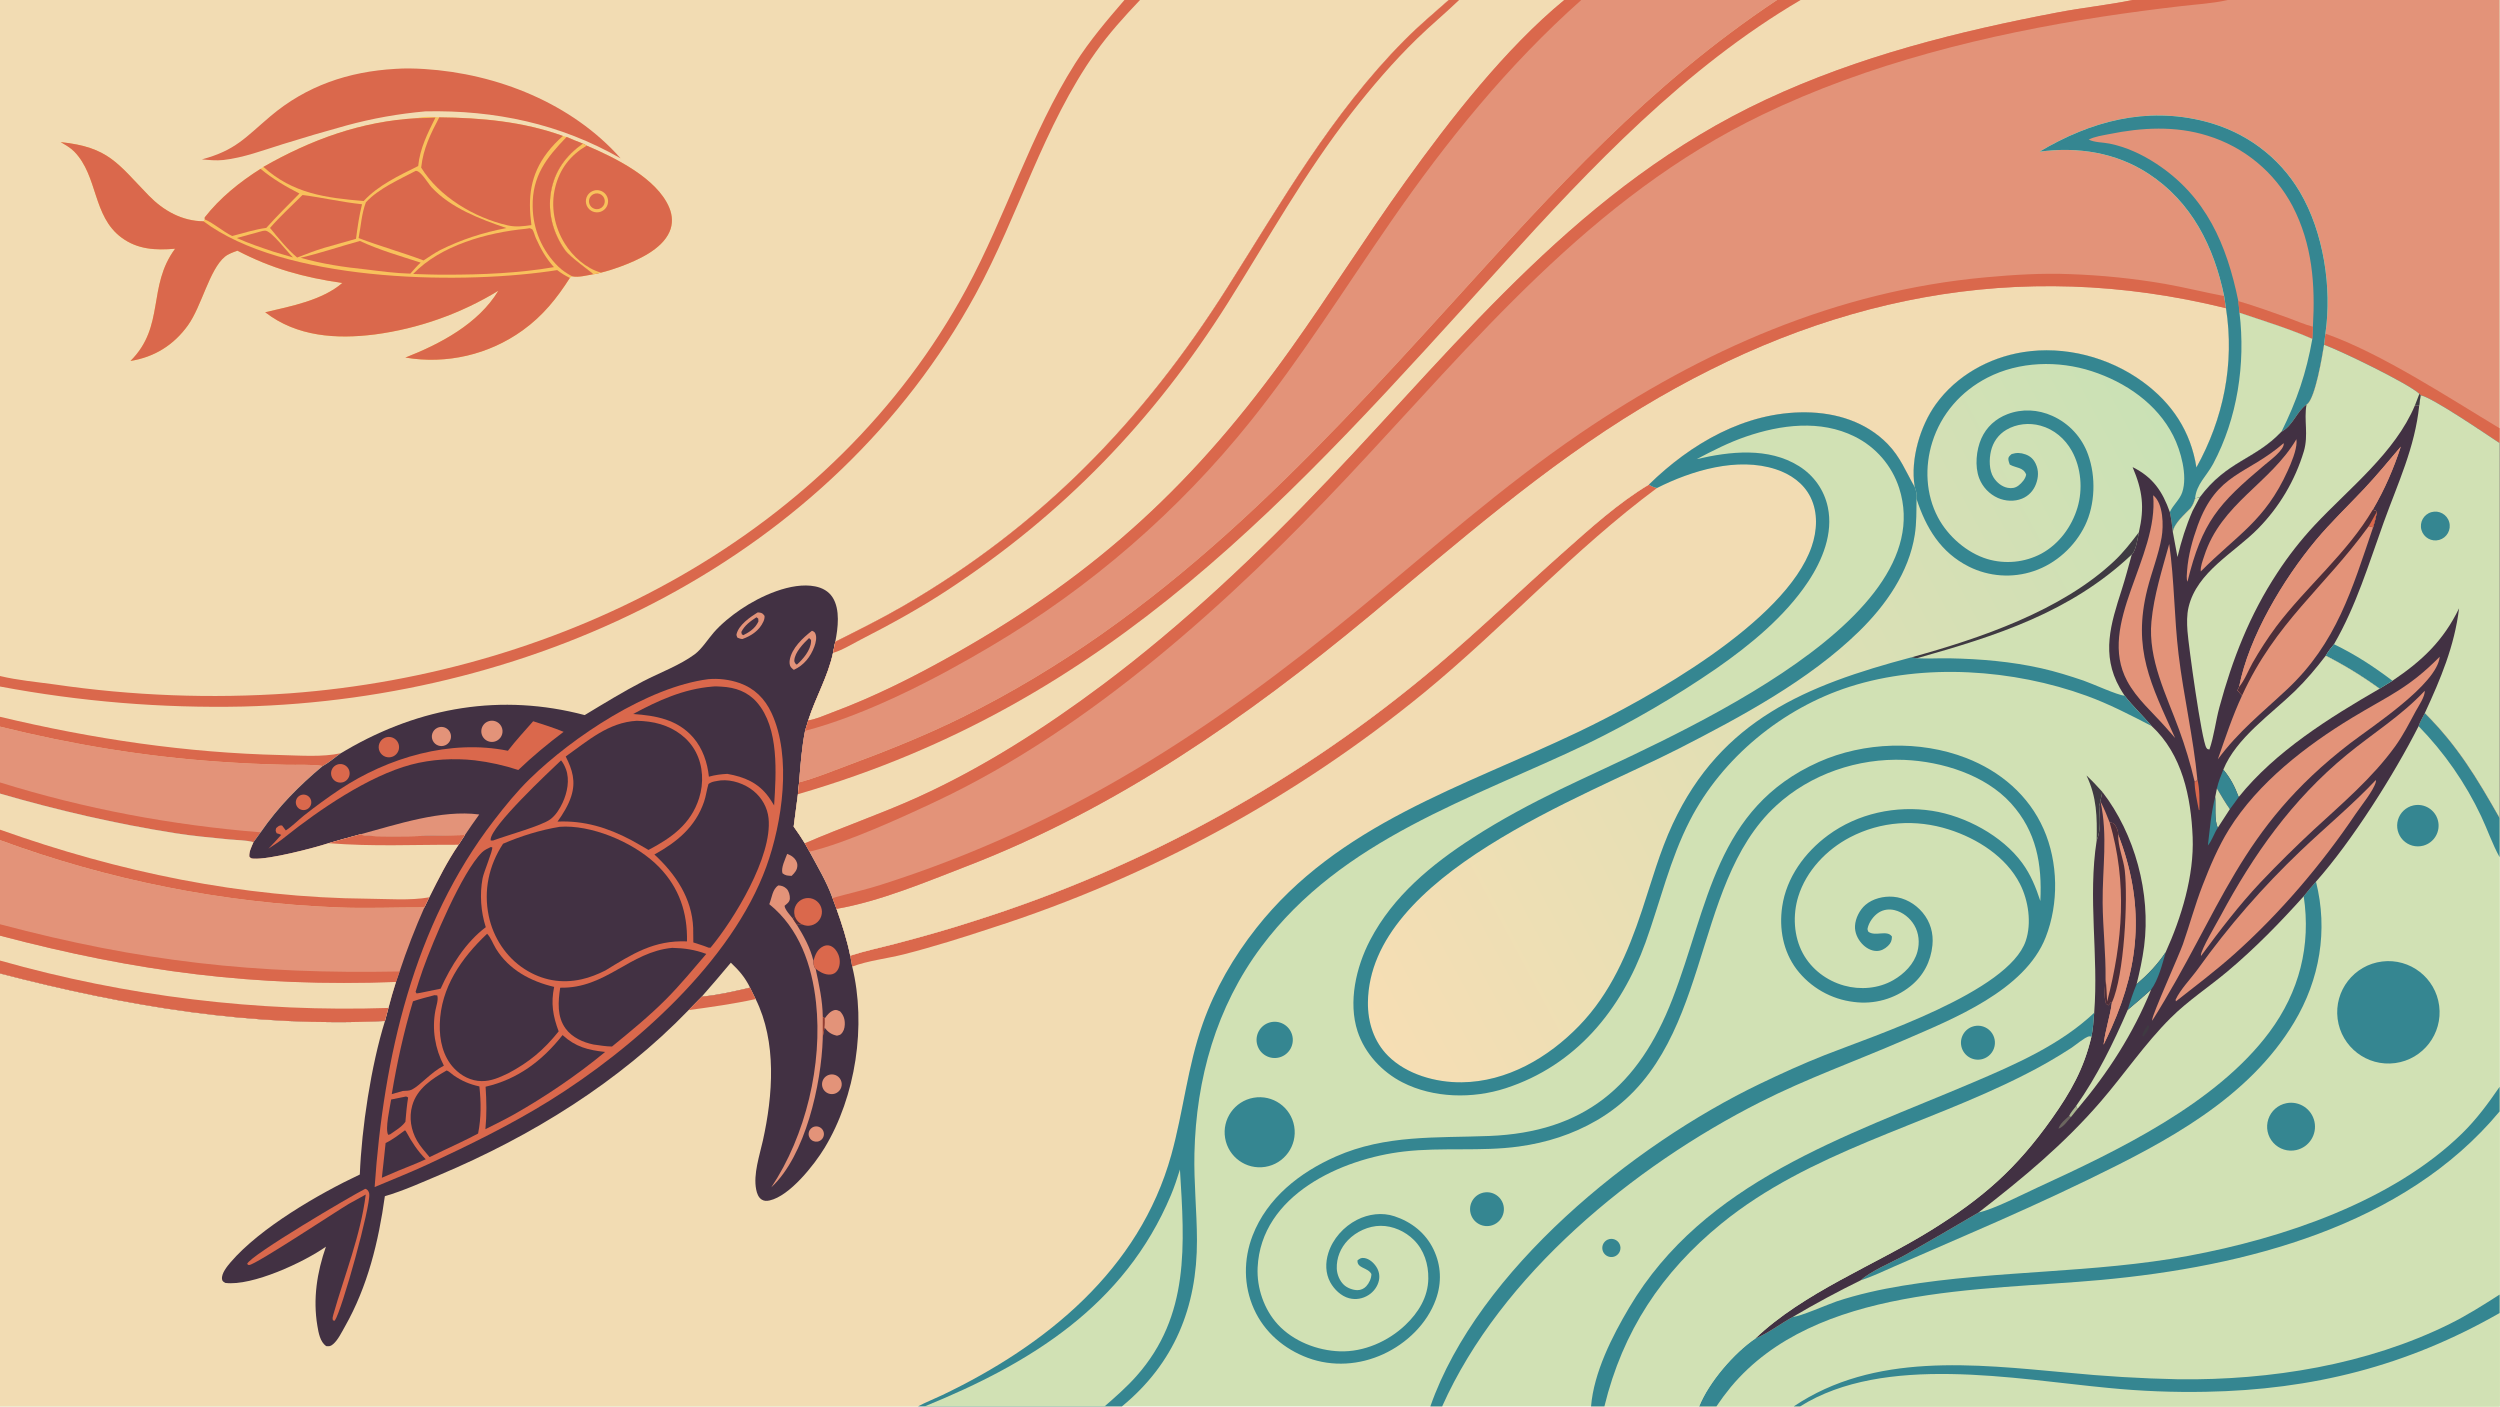 <?xml version="1.0" encoding="UTF-8"?> <svg xmlns="http://www.w3.org/2000/svg" xmlns:xlink="http://www.w3.org/1999/xlink" width="3839" height="2160" viewBox="0 0 3839 2160"><path fill="#D1E1B4" transform="matrix(2.109 0 0 2.109 6.10352e-05 0)" d="M0 0L818.72 0L830.071 0L1054.83 0L1062.41 0L1138.99 0L1151.35 0L1293.88 0L1311.06 0L1552.86 0L1622.09 0L1820 0L1820 311.829L1820 322.62L1820 595.624L1820 624.112L1820 791.341L1820 809.255L1820 942.602L1820 956.044L1820 1024L1310.74 1024L1306.09 1024L1249.76 1024L1237.19 1024L1168.2 1024L1158.47 1024L1050.07 1024L1041.47 1024L816.933 1024L804.282 1024L673.316 1024L668.456 1024L0 1024L0 708.783L0 699.39L0 681.264L0 672.97L0 611.72L0 604.086L0 577.852L0 569.713L0 529.077L0 521.907L0 499.87L0 492.216L0 0Z"></path><path fill="#F2DCB3" transform="matrix(2.109 0 0 2.109 6.10352e-05 0)" d="M0 0L818.72 0L830.071 0L1054.83 0C1043.98 9.589 1032.76 19.032 1022.57 29.325C969.626 82.804 933.424 146.558 893.521 209.589C831.951 306.844 757.848 383.116 657.889 441.135C641.715 450.523 624.88 458.822 608.192 467.242C610.135 457.37 611.91 443.754 606.17 434.893C603.271 430.417 598.671 427.988 593.541 426.963C576.297 423.516 553.36 434.14 539.354 443.684C532.443 448.393 525.274 454.141 519.763 460.455C515.503 465.334 510.974 472.583 505.867 476.371C495.024 484.412 480.323 489.808 468.301 496.053C453.756 503.609 439.745 512.197 425.724 520.673C365.176 504.648 306.015 514.734 252.131 546.111L248.176 548.426C244.03 551.375 239.446 555.429 234.988 557.745C217.568 572.349 202.816 587.23 189.795 606.039L184.577 613.213C179.228 611.7 172.46 611.761 166.91 611.214C153.844 609.925 140.827 608.762 127.851 606.718C84.366 599.866 42.263 590.076 0 577.852L0 569.713L0 529.077L0 521.907L0 499.87L0 492.216L0 0Z"></path><path fill="#F2DCB3" transform="matrix(2.109 0 0 2.109 6.10352e-05 0)" d="M818.72 0L830.071 0L1054.83 0C1043.98 9.589 1032.76 19.032 1022.57 29.325C969.626 82.804 933.424 146.558 893.521 209.589C831.951 306.844 757.848 383.116 657.889 441.135C641.715 450.523 624.88 458.822 608.192 467.242C610.135 457.37 611.91 443.754 606.17 434.893C603.271 430.417 598.671 427.988 593.541 426.963C576.297 423.516 553.36 434.14 539.354 443.684C532.443 448.393 525.274 454.141 519.763 460.455C515.503 465.334 510.974 472.583 505.867 476.371C495.024 484.412 480.323 489.808 468.301 496.053C453.756 503.609 439.745 512.197 425.724 520.673C365.176 504.648 306.015 514.734 252.131 546.111L248.176 548.426C244.03 551.375 239.446 555.429 234.988 557.745C217.568 572.349 202.816 587.23 189.795 606.039L184.577 613.213C179.228 611.7 172.46 611.761 166.91 611.214C153.844 609.925 140.827 608.762 127.851 606.718C84.366 599.866 42.263 590.076 0 577.852L0 569.713L0 529.077L0 521.907L0 499.87L0 492.216C12.758 495.297 26.587 496.541 39.581 498.327C96.279 506.63 153.704 508.813 210.869 504.839C409.907 490.069 606.345 390.109 703.701 210.253C732.592 156.879 750.436 97.197 782.968 45.99C793.45 29.49 806.001 14.771 818.72 0Z"></path><path fill="#E39379" transform="matrix(2.109 0 0 2.109 6.10352e-05 0)" d="M0 529.077C52.645 542.125 104.986 550.827 159.173 554.586C175.467 555.753 191.787 556.505 208.119 556.844C216.791 557.078 226.491 556.386 234.988 557.745C217.568 572.349 202.816 587.23 189.795 606.039L184.577 613.213C179.228 611.7 172.46 611.761 166.91 611.214C153.844 609.925 140.827 608.762 127.851 606.718C84.366 599.866 42.263 590.076 0 577.852L0 569.713L0 529.077Z"></path><path fill="#DA684C" transform="matrix(2.109 0 0 2.109 6.10352e-05 0)" d="M0 569.713C62.306 589.068 124.755 600.746 189.795 606.039L184.577 613.213C179.228 611.7 172.46 611.761 166.91 611.214C153.844 609.925 140.827 608.762 127.851 606.718C84.366 599.866 42.263 590.076 0 577.852L0 569.713Z"></path><path fill="#DA684C" transform="matrix(2.109 0 0 2.109 6.10352e-05 0)" d="M818.72 0L830.071 0C818.576 12.114 807.527 24.294 797.841 37.951C759.695 91.743 741.781 156.675 710.366 214.197C605.028 407.072 391.23 508.968 176.982 514.451C117.643 515.717 58.332 510.831 0 499.87L0 492.216C12.758 495.297 26.587 496.541 39.581 498.327C96.279 506.63 153.704 508.813 210.869 504.839C409.907 490.069 606.345 390.109 703.701 210.253C732.592 156.879 750.436 97.197 782.968 45.99C793.45 29.49 806.001 14.771 818.72 0Z"></path><path fill="#DA684C" transform="matrix(2.109 0 0 2.109 6.10352e-05 0)" d="M0 521.907C67.672 538.063 135.245 548.149 204.94 549.777C218.63 550.097 234.867 551.384 248.176 548.426C244.03 551.375 239.446 555.429 234.988 557.745C226.491 556.386 216.791 557.078 208.119 556.844C191.787 556.505 175.467 555.753 159.173 554.586C104.986 550.827 52.645 542.125 0 529.077L0 521.907Z"></path><path fill="#F8C15C" transform="matrix(2.109 0 0 2.109 6.10352e-05 0)" d="M303.429 86.072C308.721 84.641 314.432 85.069 319.842 85.437C350.387 85.74 380.912 88.512 409.878 98.982L412.558 99.708C416.476 101.368 420.381 103.059 424.38 104.521L427.158 106.021C447.353 114.596 478.377 129.662 487.33 151.259C489.686 156.942 490.007 163.079 487.493 168.776C481.745 181.799 464.338 189.415 451.7 194.138C447.139 195.843 442.353 197.339 437.625 198.513C435.79 198.905 433.762 199.549 431.906 199.694C427.193 200.501 421.332 202.151 416.609 201.198L414.921 202.356C405.419 217.321 395.064 230.142 380.539 240.553C355.872 258.301 325.128 265.431 295.17 260.35C320.654 250.386 348.288 235.772 362.859 211.696C335.461 228.393 304.898 239.223 273.102 243.501C245.041 247.068 216.131 245.214 193.096 227.358C211.592 223.031 234.618 218.687 249.214 206.064C221.22 201.989 197.964 195.603 172.886 182.536C169.789 183.664 166.293 184.826 163.724 186.942C152.46 196.223 146.845 222.958 136.85 236.862C126.526 251.224 112.51 259.996 94.992 262.823C120.4 237.577 107.099 208.543 127.487 181.114C113.411 182.3 100.236 181.753 88.404 172.948C67.305 157.247 71.485 128.14 54.016 110.325C51.236 107.491 47.564 105.481 44.169 103.469C79.232 107.123 85.576 119.03 108.35 142.433C119.08 153.459 132.542 160.966 148.186 161.13L149.043 159.73L149.03 158.307C160.265 143.964 174.357 132.652 189.696 122.93L191.78 121.516C226.658 101.6 263.112 88.29 303.429 86.072Z"></path><path fill="#DA684C" transform="matrix(2.109 0 0 2.109 6.10352e-05 0)" d="M44.169 103.469C79.232 107.123 85.576 119.03 108.35 142.433C119.08 153.459 132.542 160.966 148.186 161.13C205.918 204.556 330.266 207.369 399.809 197.548C401.774 197.271 403.737 196.974 405.696 196.657C408.678 198.936 411.537 200.733 414.921 202.356C405.419 217.321 395.064 230.142 380.539 240.553C355.872 258.301 325.128 265.431 295.17 260.35C320.654 250.386 348.288 235.772 362.859 211.696C335.461 228.393 304.898 239.223 273.102 243.501C245.041 247.068 216.131 245.214 193.096 227.358C211.592 223.031 234.618 218.687 249.214 206.064C221.22 201.989 197.964 195.603 172.886 182.536C169.789 183.664 166.293 184.826 163.724 186.942C152.46 196.223 146.845 222.958 136.85 236.862C126.526 251.224 112.51 259.996 94.992 262.823C120.4 237.577 107.099 208.543 127.487 181.114C113.411 182.3 100.236 181.753 88.404 172.948C67.305 157.247 71.485 128.14 54.016 110.325C51.236 107.491 47.564 105.481 44.169 103.469Z"></path><path fill="#DA684C" transform="matrix(2.109 0 0 2.109 6.10352e-05 0)" d="M424.38 104.521L427.158 106.021C447.353 114.596 478.377 129.662 487.33 151.259C489.686 156.942 490.007 163.079 487.493 168.776C481.745 181.799 464.338 189.415 451.7 194.138C447.139 195.843 442.353 197.339 437.625 198.513C435.79 198.905 433.762 199.549 431.906 199.694C431.402 198.66 415.233 187.409 411.549 182.299C402.709 170.037 398.636 154.906 401.141 139.9C403.704 124.545 411.973 113.351 424.38 104.521Z"></path><path fill="#F8C15C" transform="matrix(2.109 0 0 2.109 6.10352e-05 0)" d="M424.38 104.521L427.158 106.021C415.288 113.055 407.621 122.843 404.258 136.422C400.804 150.371 403.672 165.136 411.181 177.288C417.008 186.718 426.753 195.487 437.625 198.513C435.79 198.905 433.762 199.549 431.906 199.694C431.402 198.66 415.233 187.409 411.549 182.299C402.709 170.037 398.636 154.906 401.141 139.9C403.704 124.545 411.973 113.351 424.38 104.521Z"></path><path fill="#F8C15C" transform="matrix(2.109 0 0 2.109 6.10352e-05 0)" d="M432.633 138.711C435.486 137.971 438.515 138.842 440.539 140.984C442.564 143.127 443.262 146.201 442.362 149.008C441.461 151.815 439.105 153.91 436.213 154.475C431.925 155.312 427.747 152.591 426.78 148.329C425.812 144.068 428.404 139.809 432.633 138.711Z"></path><path fill="#DA684C" transform="matrix(2.109 0 0 2.109 6.10352e-05 0)" d="M432.151 141.342C434.043 140.45 436.271 140.655 437.969 141.878C439.666 143.101 440.567 145.149 440.321 147.228C440.076 149.306 438.722 151.087 436.786 151.88C433.897 153.063 430.592 151.728 429.335 148.87C428.078 146.012 429.327 142.673 432.151 141.342Z"></path><path fill="#DA684C" transform="matrix(2.109 0 0 2.109 6.10352e-05 0)" d="M319.842 85.437C350.387 85.74 380.912 88.512 409.878 98.982C405.784 102.62 401.865 106.628 398.54 110.992C385.924 127.549 384.308 144.014 386.926 163.908C380.726 164.779 375.58 165.481 369.4 164.049C345.333 158.476 319.739 143.268 306.665 122.047C308.186 108.13 313.452 97.613 319.842 85.437Z"></path><path fill="#DA684C" transform="matrix(2.109 0 0 2.109 6.10352e-05 0)" d="M303.429 86.072C307.967 85.989 312.504 85.936 317.034 85.634C311.352 97.084 305.78 107.929 304.496 120.881C290.534 127.885 275.585 134.745 264.797 146.372C237.178 144.084 213.113 140.921 191.78 121.516C226.658 101.6 263.112 88.29 303.429 86.072Z"></path><path fill="#DA684C" transform="matrix(2.109 0 0 2.109 6.10352e-05 0)" d="M189.696 122.93C198.366 130.088 208.016 135.866 218.046 140.912C209.912 149.149 201.629 157.299 193.913 165.933C185.549 167.061 177.218 169.7 169.056 171.849C162.084 168.458 155.95 162.698 149.043 159.73L149.03 158.307C160.265 143.964 174.357 132.652 189.696 122.93Z"></path><path fill="#DA684C" transform="matrix(2.109 0 0 2.109 6.10352e-05 0)" d="M412.558 99.708C416.476 101.368 420.381 103.059 424.38 104.521C411.973 113.351 403.704 124.545 401.141 139.9C398.636 154.906 402.709 170.037 411.549 182.299C415.233 187.409 431.402 198.66 431.906 199.694C427.193 200.501 421.332 202.151 416.609 201.198C412.842 199.196 409.421 196.957 406.349 193.968C394.701 182.489 388.051 166.877 387.843 150.523C387.436 128.139 397.873 114.892 412.558 99.708Z"></path><path fill="#DA684C" transform="matrix(2.109 0 0 2.109 6.10352e-05 0)" d="M302.691 124.398C306.391 124.163 311.622 133.506 314.21 136.322C328.07 151.4 349.849 159.629 368.71 166.05C351.418 169.396 336.082 174.345 320.318 182.172C316.207 184.398 312.32 187.085 308.399 189.627C292.844 183.737 276.718 179.319 261.108 173.334C262.823 164.556 263.225 155.817 266.397 147.348C275.564 137.315 290.789 130.694 302.691 124.398Z"></path><path fill="#DA684C" transform="matrix(2.109 0 0 2.109 6.10352e-05 0)" d="M382.704 166.603L385.7 166.151C385.998 166.28 387.461 166.78 387.587 166.964C388.678 168.569 389.334 171.514 390.182 173.392C393.763 181.318 397.47 188.005 403.324 194.51C377.706 198.904 350.971 200.024 325.032 200.001C316.954 200.067 308.87 199.735 300.797 199.491C320.798 178.59 354.839 169.301 382.704 166.603Z"></path><path fill="#DA684C" transform="matrix(2.109 0 0 2.109 6.10352e-05 0)" d="M220.241 141.99C234.774 143.819 248.93 147.211 263.607 148.713C261.494 157.043 260.334 165.389 259.212 173.893L236.147 180.436C229.429 182.412 222.902 185.044 216.357 187.526C208.866 181.228 202.827 173.486 196.609 165.981C203.812 157.595 212.425 149.846 220.241 141.99Z"></path><path fill="#DA684C" transform="matrix(2.109 0 0 2.109 6.10352e-05 0)" d="M262.04 175.445C276.2 182.059 291.432 186.412 306.283 191.205C303.576 193.669 301.199 196.512 298.768 199.245C288.023 198.976 277.171 197.485 266.502 196.18C250.852 194.591 233.94 192.091 218.843 187.663C233.294 184.35 247.704 179.371 262.04 175.445Z"></path><path fill="#DA684C" transform="matrix(2.109 0 0 2.109 6.10352e-05 0)" d="M191.312 168.128C191.882 168.029 192.442 167.944 193.023 167.93C197.458 167.824 209.454 183.734 213.309 187.452L199.358 183.341C190.238 180.274 181.183 177.256 172.392 173.312L191.312 168.128Z"></path><path fill="#DA684C" transform="matrix(2.109 0 0 2.109 6.10352e-05 0)" d="M287.82 50.154C294.807 49.629 302.073 49.822 309.059 50.26C361.83 53.571 416.452 75.201 451.888 115.292C407.724 90.016 360.355 80.09 309.858 81.072C290.106 82.843 271.31 86.165 252.159 91.384C236.635 95.652 221.186 100.187 205.818 104.987C191.694 109.371 177.369 114.848 162.621 116.499C157.428 117.08 152.166 116.502 146.98 116.058C171.5 109.475 178.455 100.279 196.83 84.7C223.1 62.427 253.794 52.106 287.82 50.154Z"></path><path fill="#F2DCB3" transform="matrix(2.109 0 0 2.109 6.10352e-05 0)" d="M1206.49 355.314C1231.66 342.618 1265.08 332.516 1293.04 341.704C1303.69 345.204 1313.19 351.752 1318.27 361.997C1323.84 373.241 1323.08 386.508 1319.06 398.117C1300.06 453.012 1200.2 508.599 1148.97 533.039C1065.41 572.905 974.475 599.943 914.751 675.758C898.132 696.856 884.764 719.928 875.774 745.274C864.671 776.574 861.671 809.17 852.838 840.96C829.588 924.63 761.585 979.689 686.117 1015.79C680.3 1018.57 674.116 1020.96 668.456 1024L0 1024L0 708.783L0 699.39L0 681.264L0 672.97L0 611.72L0 604.086L0 577.852C42.263 590.076 84.366 599.866 127.851 606.718C140.827 608.762 153.844 609.925 166.91 611.214C172.46 611.761 179.228 611.7 184.577 613.213L189.795 606.039C202.816 587.23 217.568 572.349 234.988 557.745C239.446 555.429 244.03 551.375 248.176 548.426L252.131 546.111C306.015 514.734 365.176 504.648 425.724 520.673C439.745 512.197 453.756 503.609 468.301 496.053C480.323 489.808 495.024 484.412 505.867 476.371C510.974 472.583 515.503 465.334 519.763 460.455C525.274 454.141 532.443 448.393 539.354 443.684C553.36 434.14 576.297 423.516 593.541 426.963C598.671 427.988 603.271 430.417 606.17 434.893C611.91 443.754 610.135 457.37 608.192 467.242L606.548 475.389C602.831 492.757 593.825 507.769 588.507 524.537L586.192 532.139C583.778 544.513 582.837 557.094 581.848 569.646L580.979 578.276L577.888 601.881C580.75 605.865 583.486 609.84 586.015 614.049L589.411 620.091C595.256 630.984 602.022 642.196 606.162 653.862L609.086 661.769C613.081 673.015 616.678 684.135 619.064 695.855C629.883 692.317 641.202 689.994 652.214 687.096C671.895 681.916 691.756 676.357 711.093 670.005C833.697 631.068 947.4 568.28 1045.67 485.249C1077.48 458.331 1107.53 429.351 1138.71 401.722C1158.02 384.618 1178.39 366.113 1200.58 352.868C1202.58 354.102 1204.17 354.891 1206.49 355.314Z"></path><path fill="#423143" transform="matrix(2.109 0 0 2.109 6.10352e-05 0)" d="M425.724 520.673C439.745 512.197 453.756 503.609 468.301 496.053C480.323 489.808 495.024 484.412 505.867 476.371C510.974 472.583 515.503 465.334 519.763 460.455C525.274 454.141 532.443 448.393 539.354 443.684C553.36 434.14 576.297 423.516 593.541 426.963C598.671 427.988 603.271 430.417 606.17 434.893C611.91 443.754 610.135 457.37 608.192 467.242L606.548 475.389C602.831 492.757 593.825 507.769 588.507 524.537L586.192 532.139C583.778 544.513 582.837 557.094 581.848 569.646L580.979 578.276L577.888 601.881C580.75 605.865 583.486 609.84 586.015 614.049L589.411 620.091C595.256 630.984 602.022 642.196 606.162 653.862L609.086 661.769C613.081 673.015 616.678 684.135 619.064 695.855L620.512 703.782C630.925 746.514 623.151 798.301 600.309 835.913C592.872 848.161 575.002 870.876 560.322 874.079C558.339 874.512 556.527 874.578 554.728 873.499C552.157 871.958 551.128 868.875 550.581 866.087C548.384 854.907 553.048 841.395 555.472 830.467C562.789 797.486 565.701 758.727 550.221 727.445L546.143 719.112C534.582 721.826 522.809 724.56 510.97 725.655L501.373 735.461C450.639 788.001 387.137 827.176 320.154 855.452C307.053 860.982 293.869 866.965 280.216 870.976C275.646 904.028 267.696 936.772 251.092 965.966C248.815 969.97 246.082 975.707 242.554 978.692C240.624 980.326 239.812 980.333 237.472 980.13C233.046 976.987 231.936 970.425 231.088 965.386C227.77 945.682 230.824 926.433 237.312 907.721C221.208 919.099 183.683 936.542 164.092 934.128C162.795 933.287 161.895 933.087 161.659 931.382C161.083 927.239 165.497 921.9 167.965 919.018C189.357 894.037 232.118 869.232 261.989 855.186C263.322 821.203 270.186 775.917 280.308 743.39C183.891 748.131 92.997 732.881 0 708.783L0 699.39L0 681.264L0 672.97L0 611.72L0 604.086L0 577.852C42.263 590.076 84.366 599.866 127.851 606.718C140.827 608.762 153.844 609.925 166.91 611.214C172.46 611.761 179.228 611.7 184.577 613.213L189.795 606.039C202.816 587.23 217.568 572.349 234.988 557.745C239.446 555.429 244.03 551.375 248.176 548.426L252.131 546.111C306.015 514.734 365.176 504.648 425.724 520.673Z"></path><path fill="#E39379" transform="matrix(2.109 0 0 2.109 6.10352e-05 0)" d="M0 577.852C42.263 590.076 84.366 599.866 127.851 606.718C140.827 608.762 153.844 609.925 166.91 611.214C172.46 611.761 179.228 611.7 184.577 613.213C183.142 616.547 181.268 620.004 181.53 623.716C182.723 625.061 182.868 625.084 184.686 625.205C195.919 625.954 228.053 617.56 239.237 613.943C246.896 611.695 254.583 609.544 262.297 607.491C266.897 610.532 327.796 607.987 338.553 607.97L333.912 615.086C325.597 627.247 319.141 640.221 312.559 653.352L309.01 660.695C302.231 675.941 296.206 691.512 290.959 707.351L288.33 714.963C286.295 721.233 284.509 727.526 282.833 733.901L280.308 743.39C183.891 748.131 92.997 732.881 0 708.783L0 699.39L0 681.264L0 672.97L0 611.72L0 604.086L0 577.852Z"></path><path fill="#F2DCB3" transform="matrix(2.109 0 0 2.109 6.10352e-05 0)" d="M0 577.852C42.263 590.076 84.366 599.866 127.851 606.718C140.827 608.762 153.844 609.925 166.91 611.214C172.46 611.761 179.228 611.7 184.577 613.213C183.142 616.547 181.268 620.004 181.53 623.716C182.723 625.061 182.868 625.084 184.686 625.205C195.919 625.954 228.053 617.56 239.237 613.943C246.896 611.695 254.583 609.544 262.297 607.491C266.897 610.532 327.796 607.987 338.553 607.97L333.912 615.086C325.597 627.247 319.141 640.221 312.559 653.352L309.01 660.695C287.972 660.614 267.129 661.563 246.06 660.716C161.982 657.358 78.953 640.825 5.05151e-14 611.72L0 604.086L0 577.852Z"></path><path fill="#DA684C" transform="matrix(2.109 0 0 2.109 6.10352e-05 0)" d="M0 604.086C86.474 634.904 175.933 653.62 268.051 654.366C282.191 654.481 298.637 655.838 312.559 653.352L309.01 660.695C287.972 660.614 267.129 661.563 246.06 660.716C161.982 657.358 78.953 640.825 5.05151e-14 611.72L0 604.086Z"></path><path fill="#DA684C" transform="matrix(2.109 0 0 2.109 6.10352e-05 0)" d="M239.237 613.943C246.896 611.695 254.583 609.544 262.297 607.491C266.897 610.532 327.796 607.987 338.553 607.97L333.912 615.086C301.279 614.956 272.134 616.557 239.237 613.943Z"></path><path fill="#F2DCB3" transform="matrix(2.109 0 0 2.109 6.10352e-05 0)" d="M0 681.264C99.749 707.569 185.295 718.723 288.33 714.963C286.295 721.233 284.509 727.526 282.833 733.901L280.308 743.39C183.891 748.131 92.997 732.881 0 708.783L0 699.39L0 681.264Z"></path><path fill="#DA684C" transform="matrix(2.109 0 0 2.109 6.10352e-05 0)" d="M0 699.39C91.925 725.46 187.338 737.102 282.833 733.901L280.308 743.39C183.891 748.131 92.997 732.881 0 708.783L0 699.39Z"></path><path fill="#DA684C" transform="matrix(2.109 0 0 2.109 6.10352e-05 0)" d="M0 672.97C102.691 700.227 185.277 709.372 290.959 707.351L288.33 714.963C185.295 718.723 99.749 707.569 0 681.264L0 672.97Z"></path><path fill="#E39379" transform="matrix(2.109 0 0 2.109 6.10352e-05 0)" d="M262.297 607.491C288.974 600.323 321.286 589.387 348.947 593.04C345.472 597.991 341.842 602.896 338.553 607.97C327.796 607.987 266.897 610.532 262.297 607.491Z"></path><path fill="#F2DCB3" transform="matrix(2.109 0 0 2.109 6.10352e-05 0)" d="M532.135 700.948C538.153 706.635 542.437 711.563 546.143 719.112C534.582 721.826 522.809 724.56 510.97 725.655C518.138 717.517 525.194 709.28 532.135 700.948Z"></path><path fill="#DA684C" transform="matrix(2.109 0 0 2.109 6.10352e-05 0)" d="M515.601 494.54C523.118 493.818 531.32 494.809 538.441 497.326C549.398 501.199 556.891 508.69 561.754 519.116C576.666 551.083 569.566 599.156 557.978 631.066C532.946 699.99 461.503 763.313 400.048 801.491C371.926 818.962 341.971 833.577 312 847.556C299.159 853.559 285.834 858.769 272.779 864.309C279.292 770.301 300.964 673.406 359.664 597.359C367.83 586.78 376.307 576.311 385.883 566.973C417.371 536.269 471.622 500.224 515.601 494.54Z"></path><path fill="#423143" transform="matrix(2.109 0 0 2.109 6.10352e-05 0)" d="M407.52 602.014C408.976 601.893 410.437 601.837 411.899 601.845C435.04 602.015 464.031 614.9 480.065 631.523C494.628 646.62 500.642 664.634 500.207 685.443C476.086 684.48 460.475 694.552 440.743 706.648C435.197 709.4 429.588 711.683 423.533 713.038C408.712 716.353 394.716 713.801 381.93 705.59C368.477 696.951 359.11 682.541 355.871 666.952C351.999 648.311 355.93 630.147 366.289 614.342C379.332 608.694 393.489 604.338 407.52 602.014Z"></path><path fill="#423143" transform="matrix(2.109 0 0 2.109 6.10352e-05 0)" d="M463.612 524.821C469.503 524.961 475.298 525.587 480.957 527.309C491.727 530.587 501.253 537.351 506.566 547.448C511.993 557.759 512.508 570.172 509.02 581.184C503.031 600.086 488.793 610.149 472.172 618.862C468.002 616.367 463.735 614.023 459.507 611.629C442.437 602.615 425.343 597.362 405.939 598.218C409.961 592.596 413.817 586.379 415.929 579.769C419.385 568.957 416.806 560.514 411.916 550.81C428.061 539.355 443.005 525.974 463.612 524.821Z"></path><path fill="#423143" transform="matrix(2.109 0 0 2.109 6.10352e-05 0)" d="M354.668 679.882C357.281 682.455 359.127 687.529 361.108 690.752C370.577 706.156 386.409 714.552 403.483 718.566C401.021 730.591 402.557 739.69 406.767 750.956C395.921 764.509 385.365 773.387 369.991 781.5C363.765 784.468 357.768 787.234 350.718 787.177C342.971 787.115 335.798 783.375 330.558 777.797C322.472 769.189 319.902 757.166 320.213 745.668C320.934 718.96 335.935 697.655 354.668 679.882Z"></path><path fill="#423143" transform="matrix(2.109 0 0 2.109 6.10352e-05 0)" d="M524.821 568.212C533.031 567.484 542.277 570.706 548.615 575.865C554.73 580.842 558.801 587.971 559.604 595.846C562.443 623.702 534.415 669.576 517.349 690.045L515.956 690.029C512.333 688.561 508.542 687.433 504.828 686.209C504.858 682.732 504.821 679.255 504.718 675.78C503.896 654.083 491.9 636.429 476.478 622.18C492.878 613.139 506.353 602.146 512.64 583.726C514.063 579.555 514.572 575.104 515.836 570.854C518.35 568.896 521.75 568.732 524.821 568.212Z"></path><path fill="#423143" transform="matrix(2.109 0 0 2.109 6.10352e-05 0)" d="M518.639 499.914C520.818 499.629 523.166 499.845 525.357 499.965C535.447 500.517 544.336 503.609 551.115 511.374C567.501 530.143 565.087 563.324 563.651 586.455C562.418 584.42 561.168 582.374 559.775 580.443C552.155 569.888 541.951 565.641 529.568 563.475C524.858 563.717 520.709 564.241 516.156 565.518C515.1 555.265 511.625 544.955 504.805 537.076C493.341 523.832 477.522 521.027 460.981 519.88C479.274 510.017 497.703 501.626 518.639 499.914Z"></path><path fill="#423143" transform="matrix(2.109 0 0 2.109 6.10352e-05 0)" d="M489.512 690.152C498.434 690.365 505.864 691.465 514.262 694.571C504.705 705.705 495.305 717.158 484.953 727.568C472.728 739.863 459.031 751.042 445.606 762C441.091 761.927 436.582 761.147 432.113 760.53C424.466 758.933 416.776 755.493 411.969 749.101C405.445 740.425 406.36 729.276 407.889 719.168C441.294 719.844 458.43 693.021 489.512 690.152Z"></path><path fill="#423143" transform="matrix(2.109 0 0 2.109 6.10352e-05 0)" d="M325.246 779.407C327.014 780.027 328.663 781.847 330.237 782.932C336.342 787.138 341.858 789.433 349.052 791.049C350.294 802.734 350.415 813.774 348.114 825.336C339.694 829.886 330.883 833.829 322.254 837.971L312.783 842.515C309.661 838.726 306.045 834.833 303.618 830.559C299.216 822.809 297.723 813.743 300.121 805.085C303.594 792.548 314.618 785.466 325.246 779.407Z"></path><path fill="#423143" transform="matrix(2.109 0 0 2.109 6.10352e-05 0)" d="M409.603 753.66C419.113 762.314 428.17 764.59 440.616 765.941C420.145 782.856 397.272 798.364 374.18 811.462C367.411 815.266 360.351 818.651 353.437 822.188C354.451 811.712 354.268 801.76 353.566 791.253C376.983 785.869 394.99 772.25 409.603 753.66Z"></path><path fill="#423143" transform="matrix(2.109 0 0 2.109 6.10352e-05 0)" d="M357.333 616.74L358.4 616.954C358.956 619.202 352.239 634.886 351.36 639.583C349.191 651.186 350.104 663.862 353.704 675.104C339.064 686.133 328.246 703.381 320.847 719.873L306.787 722.771C305.679 723.059 304.467 723.168 303.334 723.35L302.591 722.167C304.227 716.764 305.975 711.397 307.834 706.067C315.256 685.278 336.472 634.816 350.969 620.589C352.709 618.881 355.15 617.773 357.333 616.74Z"></path><path fill="#423143" transform="matrix(2.109 0 0 2.109 6.10352e-05 0)" d="M316.301 724.617L318.383 724.774C319.333 727.919 317.647 732.438 317.035 735.668C314.407 749.544 316.739 763.45 323.193 775.924C313.623 780.833 306.255 790.08 299.879 793.37C298.107 794.284 295.331 794.243 293.355 794.333L285.242 796.652C289.082 773.751 293.985 751.321 300.701 729.079C305.791 727.296 311.096 726.028 316.301 724.617Z"></path><path fill="#423143" transform="matrix(2.109 0 0 2.109 6.10352e-05 0)" d="M408.526 553.632C410.076 555.43 411.23 557.829 412.061 560.043C414.964 567.781 413.031 577.158 409.672 584.419C407.627 588.84 404.723 593.52 400.784 596.503C394.598 601.185 369.136 608.257 360.126 611.591C359.134 612.144 358.357 612.024 357.252 611.974C357.247 611.74 357.232 611.507 357.237 611.273C357.46 601.569 399.316 562.378 408.526 553.632Z"></path><path fill="#423143" transform="matrix(2.109 0 0 2.109 6.10352e-05 0)" d="M294.854 823.009C295.498 823.59 295.404 823.392 295.741 824.017C299.773 831.503 304.03 837.963 309.977 844.082C303.563 847.077 296.853 849.598 290.306 852.296L278.035 857.548C279.046 849.126 279.81 840.666 280.774 832.236C285.839 829.86 290.328 826.266 294.854 823.009Z"></path><path fill="#423143" transform="matrix(2.109 0 0 2.109 6.10352e-05 0)" d="M295.477 798.419C296.3 798.429 296.48 798.703 297.151 799.144C296.217 805.002 295.662 810.88 295.185 816.79C292.548 820.563 287.813 823.248 284.092 825.903L282.669 826.319C280.162 822.226 284.003 805.978 284.799 800.575L295.477 798.419Z"></path><path fill="#DA684C" transform="matrix(2.109 0 0 2.109 6.10352e-05 0)" d="M388.204 525.154C395.644 527.558 403.141 529.857 410.367 532.856C398.811 541.578 387.857 550.625 377.383 560.64C367.084 557.263 356.478 554.907 345.718 553.605C330.529 551.914 314.057 552.797 299.265 556.752C268.348 565.017 232.462 589.548 207.558 609.417C203.767 612.573 199.552 615.211 195.453 617.943C198.637 614.667 201.742 611.314 204.763 607.887C203.664 607.3 202.667 607.047 201.476 606.727C200.565 604.909 200.572 604.934 201.066 602.961C202.821 601.539 203.048 600.86 205.366 601.033C206.241 602.268 207.155 603.475 208.106 604.652C212.78 601.635 216.856 597.369 221.214 593.878C229.677 587.173 238.408 580.812 247.385 574.811C282.473 551.548 327.899 538.138 369.818 546.646C375.546 539.191 382.009 532.226 388.204 525.154Z"></path><path fill="#E39379" transform="matrix(2.109 0 0 2.109 6.10352e-05 0)" d="M560.129 658.351C562.005 653.817 562.374 647.339 566.761 644.677C569.13 644.803 571.063 645.48 572.789 647.19C574.383 648.769 575.216 651.944 575.117 654.18C575 656.842 573.071 657.919 571.264 659.518C571.358 662.211 575.629 666.723 577.332 668.975L579.998 673.039C585.159 681.389 589.922 689.92 592.259 699.546C592.358 701.863 592.283 703.531 593.88 705.397C596.314 716.723 598.971 728.603 599.064 740.244L600.601 741.399C600.58 743.638 600.728 746.026 600.368 748.234L599.059 754.949C599.063 755.45 599.06 755.952 599.048 756.454C598.023 789.236 586.502 841.502 561.575 864.539C586.71 826.871 599.069 774.832 594.145 729.853C591.18 702.767 581.953 675.941 560.129 658.351Z"></path><path fill="#923E33" transform="matrix(2.109 0 0 2.109 6.10352e-05 0)" d="M599.064 740.244L600.601 741.399C600.58 743.638 600.728 746.026 600.368 748.234L599.059 754.949L599.064 740.244Z"></path><path fill="#DA684C" transform="matrix(2.109 0 0 2.109 6.10352e-05 0)" d="M265.943 865.594C266.198 865.677 266.471 865.715 266.708 865.841C267.923 866.485 268.693 867.938 268.852 869.223C269.969 878.293 248.969 954.105 243.752 961.622L242.401 961.376C241.93 959.825 242.265 958.762 242.691 957.252C250.881 928.233 262.494 899.88 266.297 869.772L254.037 876.538C244.837 881.992 186.437 920.658 181.521 921.069C180.624 921.144 180.594 920.838 179.952 920.284C182.094 914.01 256.102 870.476 265.943 865.594Z"></path><path fill="#DA684C" transform="matrix(2.109 0 0 2.109 6.10352e-05 0)" d="M578.637 666.645C577.382 662.078 579.47 657.252 583.658 655.042C587.846 652.832 593.008 653.832 596.067 657.447C599.127 661.061 599.263 666.318 596.393 670.085C593.524 673.853 588.421 675.118 584.125 673.126C582.75 673.068 581.374 673.059 579.998 673.039L577.332 668.975L578.637 666.645Z"></path><path fill="#4D2E39" transform="matrix(2.109 0 0 2.109 6.10352e-05 0)" d="M578.637 666.645C579.424 669.507 581.432 671.878 584.125 673.126C582.75 673.068 581.374 673.059 579.998 673.039L577.332 668.975L578.637 666.645Z"></path><path fill="#DA684C" transform="matrix(2.109 0 0 2.109 6.10352e-05 0)" d="M592.259 699.546C593.654 695.08 595.011 691.158 599.534 688.974C601.088 688.223 603.064 688.07 604.659 688.713C607.509 689.861 609.437 692.484 610.516 695.282C611.723 698.415 611.839 702.302 610.403 705.365C609.491 707.308 608.06 708.79 605.946 709.343C602.528 710.237 598.827 708.788 596.024 706.903C595.297 706.414 594.578 705.925 593.88 705.397C592.283 703.531 592.358 701.863 592.259 699.546Z"></path><path fill="#E39379" transform="matrix(2.109 0 0 2.109 6.10352e-05 0)" d="M591.226 459.261C592.345 459.823 592.974 459.915 593.539 461.048C594.958 463.89 594.015 467.815 592.985 470.658C590.231 478.265 585.325 484.388 577.985 487.743C577.235 487.152 576.413 486.518 575.837 485.75C574.825 484.398 574.758 482.267 575.011 480.672C576.386 471.981 584.601 464.388 591.226 459.261Z"></path><path fill="#423143" transform="matrix(2.109 0 0 2.109 6.10352e-05 0)" d="M589.111 464.575L590.53 465.929C590.554 466.397 590.572 466.593 590.549 467.099C590.261 473.41 584.746 479.954 580.241 483.899L579.442 483.511C578.746 482.425 578.275 482.045 578.362 480.748C578.758 474.891 585.081 468.382 589.111 464.575Z"></path><path fill="#E39379" transform="matrix(2.109 0 0 2.109 6.10352e-05 0)" d="M551.513 445.996C552.013 445.942 552.169 445.903 552.733 445.974C554.966 446.256 555.429 446.778 556.693 448.462C556.739 450.046 556.493 451.125 555.839 452.581C552.922 459.076 546.968 463.03 540.547 465.289C539.169 465.212 538.158 464.793 536.91 464.268C536.605 463.46 536.079 462.625 536.285 461.773C537.925 455.011 545.959 449.465 551.513 445.996Z"></path><path fill="#423143" transform="matrix(2.109 0 0 2.109 6.10352e-05 0)" d="M550.774 449.448L552.09 450.407L552.219 452.485C549.981 457.391 545.915 460.147 541.217 462.474L540.113 461.82L539.773 460.159C542.052 455.424 546.466 452.223 550.774 449.448Z"></path><path fill="#E39379" transform="matrix(2.109 0 0 2.109 6.10352e-05 0)" d="M600.601 741.399C602.274 738.96 604.577 736.222 607.591 735.468C609.206 735.064 610.259 735.808 611.696 736.42C614.315 739.219 615.251 742.271 615.1 746.066C614.994 748.726 614.232 751.253 612.196 753.07C611.528 753.666 610.282 753.842 609.42 754.104C605.333 753.267 602.878 751.459 600.368 748.234C600.728 746.026 600.58 743.638 600.601 741.399Z"></path><path fill="#E39379" transform="matrix(2.109 0 0 2.109 6.10352e-05 0)" d="M354.681 525.576C358.407 523.687 362.959 525.101 364.961 528.768C366.963 532.436 365.691 537.03 362.088 539.145C359.656 540.572 356.641 540.562 354.219 539.119C351.796 537.676 350.351 535.029 350.448 532.211C350.544 529.392 352.166 526.85 354.681 525.576Z"></path><path fill="#DA684C" transform="matrix(2.109 0 0 2.109 6.10352e-05 0)" d="M279.81 537.377C282.226 536.163 285.111 536.359 287.341 537.888C289.571 539.418 290.793 542.04 290.53 544.732C290.267 547.423 288.562 549.759 286.078 550.829C282.392 552.417 278.112 550.786 276.416 547.147C274.72 543.508 276.224 539.18 279.81 537.377Z"></path><path fill="#E39379" transform="matrix(2.109 0 0 2.109 6.10352e-05 0)" d="M602.978 782.829C606.525 781.37 610.592 782.96 612.209 786.438C613.827 789.916 612.423 794.052 609.023 795.825C606.682 797.047 603.86 796.883 601.676 795.399C599.492 793.915 598.299 791.351 598.572 788.724C598.844 786.098 600.537 783.833 602.978 782.829Z"></path><path fill="#E39379" transform="matrix(2.109 0 0 2.109 6.10352e-05 0)" d="M318.161 530.093C320.405 528.912 323.113 529.042 325.232 530.435C327.351 531.828 328.547 534.262 328.354 536.791C328.161 539.32 326.609 541.544 324.303 542.598C320.872 544.166 316.817 542.719 315.153 539.333C313.49 535.946 314.823 531.851 318.161 530.093Z"></path><path fill="#DA684C" transform="matrix(2.109 0 0 2.109 6.10352e-05 0)" d="M245.874 556.593C248.246 555.883 250.816 556.527 252.574 558.271C254.331 560.016 254.995 562.581 254.304 564.959C253.613 567.338 251.678 569.148 249.259 569.678C245.708 570.456 242.177 568.287 241.267 564.766C240.356 561.246 242.391 557.636 245.874 556.593Z"></path><path fill="#E39379" transform="matrix(2.109 0 0 2.109 6.10352e-05 0)" d="M573.159 621.719C574.691 622.312 576.084 622.982 577.369 624.026C579.171 625.491 580.514 627.574 580.565 629.957C580.639 633.397 578.641 635.506 576.386 637.749C573.378 637.508 572.172 637.729 569.741 635.853C568.479 631.917 571.755 625.612 573.159 621.719Z"></path><path fill="#DA684C" transform="matrix(2.109 0 0 2.109 6.10352e-05 0)" d="M218.507 579.15C221.305 577.751 224.705 578.897 226.088 581.702C227.471 584.508 226.308 587.904 223.495 589.272C220.704 590.629 217.341 589.476 215.968 586.692C214.596 583.907 215.731 580.537 218.507 579.15Z"></path><path fill="#E39379" transform="matrix(2.109 0 0 2.109 6.10352e-05 0)" d="M593.172 820.271C595.954 819.673 598.739 821.269 599.631 823.972C600.522 826.674 599.234 829.615 596.643 830.791C594.701 831.673 592.426 831.368 590.785 830.005C589.143 828.643 588.424 826.463 588.932 824.391C589.44 822.319 591.087 820.719 593.172 820.271Z"></path><path fill="#DA684C" transform="matrix(2.109 0 0 2.109 6.10352e-05 0)" d="M1200.58 352.868C1202.58 354.102 1204.17 354.891 1206.49 355.314C1145.99 400.187 1095.45 456.154 1037.36 503.975C944.045 580.438 837.177 638.656 722.335 675.59C701.081 682.605 679.838 689.327 658.146 694.856C646.119 697.922 631.994 699.445 620.512 703.782L619.064 695.855C629.883 692.317 641.202 689.994 652.214 687.096C671.895 681.916 691.756 676.357 711.093 670.005C833.697 631.068 947.4 568.28 1045.67 485.249C1077.48 458.331 1107.53 429.351 1138.71 401.722C1158.02 384.618 1178.39 366.113 1200.58 352.868Z"></path><path fill="#DA684C" transform="matrix(2.109 0 0 2.109 6.10352e-05 0)" d="M546.143 719.112L550.221 727.445C534.168 730.952 517.659 733.277 501.373 735.461L510.97 725.655C522.809 724.56 534.582 721.826 546.143 719.112Z"></path><path fill="#E39379" transform="matrix(2.109 0 0 2.109 6.10352e-05 0)" d="M1054.83 0L1062.41 0L1138.99 0L1151.35 0L1293.88 0L1311.06 0L1552.86 0L1622.09 0L1820 0L1820 311.829L1820 322.62C1810.89 316.622 1770.41 288.935 1762.48 287.842L1761.59 286.732C1753.3 279.107 1704.48 255.442 1692.19 251.007L1693.13 242.913C1698.06 209.597 1691.8 168.96 1674.56 139.784C1659.21 113.796 1634.58 95.865 1605.42 88.411C1562.52 77.443 1522.25 88.296 1485.06 110.421C1512.76 106.695 1540.68 110.981 1564.34 126.456C1595.94 147.119 1611.99 179.591 1619.47 215.571L1620.79 224.422C1627.13 264.791 1618.99 304.886 1599.24 340.387C1595.17 314.201 1581.54 293.576 1560.23 278.027C1535.55 260.014 1503.3 251.55 1473.01 256.41C1448.05 260.414 1424.49 273.602 1409.57 294.258C1398.13 310.106 1390.93 334.406 1394.07 353.951C1394.12 354.244 1394.17 354.536 1394.22 354.829C1387.73 343.588 1383.71 332.769 1374.36 323.206C1358.62 307.121 1336.94 300.457 1314.84 300.231C1270.88 299.78 1231.1 322.996 1200.58 352.868C1178.39 366.113 1158.02 384.618 1138.71 401.722C1107.53 429.351 1077.48 458.331 1045.67 485.249C947.4 568.28 833.697 631.068 711.093 670.005C691.756 676.357 671.895 681.916 652.214 687.096C641.202 689.994 629.883 692.317 619.064 695.855C616.678 684.135 613.081 673.015 609.086 661.769L606.162 653.862C602.022 642.196 595.256 630.984 589.411 620.091L586.015 614.049C583.486 609.84 580.75 605.865 577.888 601.881L580.979 578.276L581.848 569.646C582.837 557.094 583.778 544.513 586.192 532.139L588.507 524.537C593.825 507.769 602.831 492.757 606.548 475.389L608.192 467.242C624.88 458.822 641.715 450.523 657.889 441.135C757.848 383.116 831.951 306.844 893.521 209.589C933.424 146.558 969.626 82.804 1022.57 29.325C1032.76 19.032 1043.98 9.589 1054.83 0Z"></path><path fill="#E39379" transform="matrix(2.109 0 0 2.109 6.10352e-05 0)" d="M1054.83 0L1062.41 0L1138.99 0L1151.35 0L1293.88 0C1199.77 62.607 1132.5 137.756 1057.4 220.458C950.161 338.555 845.848 450.485 700.447 522.322C673.3 535.734 645.322 546.848 616.961 557.382C605.479 561.646 593.701 566.575 581.848 569.646C582.837 557.094 583.778 544.513 586.192 532.139L588.507 524.537C593.825 507.769 602.831 492.757 606.548 475.389L608.192 467.242C624.88 458.822 641.715 450.523 657.889 441.135C757.848 383.116 831.951 306.844 893.521 209.589C933.424 146.558 969.626 82.804 1022.57 29.325C1032.76 19.032 1043.98 9.589 1054.83 0Z"></path><path fill="#F2DCB3" transform="matrix(2.109 0 0 2.109 6.10352e-05 0)" d="M1054.83 0L1062.41 0L1138.99 0C1096.08 35.264 1055.8 87.058 1023.45 132.098C994.767 172.021 968.623 213.669 940.094 253.69C870.73 350.994 799.87 416.875 695.807 475.719C666.882 492.076 637.326 507.051 606.144 518.668C600.684 520.702 594.268 523.664 588.507 524.537C593.825 507.769 602.831 492.757 606.548 475.389L608.192 467.242C624.88 458.822 641.715 450.523 657.889 441.135C757.848 383.116 831.951 306.844 893.521 209.589C933.424 146.558 969.626 82.804 1022.57 29.325C1032.76 19.032 1043.98 9.589 1054.83 0Z"></path><path fill="#DA684C" transform="matrix(2.109 0 0 2.109 6.10352e-05 0)" d="M1054.83 0L1062.41 0C1052.43 9.591 1041.77 18.424 1031.85 28.085C1014.5 44.984 998.89 63.211 984.011 82.298C950.126 125.764 923.372 173.941 894.068 220.455C840.091 306.133 774.28 374.386 689.552 429.89C669.226 443.205 648.158 454.736 626.539 465.806C620.358 468.971 613.184 473.475 606.548 475.389L608.192 467.242C624.88 458.822 641.715 450.523 657.889 441.135C757.848 383.116 831.951 306.844 893.521 209.589C933.424 146.558 969.626 82.804 1022.57 29.325C1032.76 19.032 1043.98 9.589 1054.83 0Z"></path><path fill="#DA684C" transform="matrix(2.109 0 0 2.109 6.10352e-05 0)" d="M1138.99 0L1151.35 0C1097.96 47.486 1053.42 102.523 1012.85 161.162C979.096 209.954 947.684 260.257 910.571 306.669C857.938 372.308 793.842 427.856 721.394 470.618C681.576 494.258 630.976 520.453 586.192 532.139L588.507 524.537C594.268 523.664 600.684 520.702 606.144 518.668C637.326 507.051 666.882 492.076 695.807 475.719C799.87 416.875 870.73 350.994 940.094 253.69C968.623 213.669 994.767 172.021 1023.45 132.098C1055.8 87.058 1096.08 35.264 1138.99 0Z"></path><path fill="#F2DCB3" transform="matrix(2.109 0 0 2.109 6.10352e-05 0)" d="M609.086 661.769C640.548 656.318 674.01 642.255 703.817 630.739C813.415 588.398 907.514 522.659 997.409 448.158C1061.14 395.341 1124.07 339.873 1195.13 296.952C1327.91 216.742 1468.86 186.918 1620.79 224.422C1627.13 264.791 1618.99 304.886 1599.24 340.387C1595.17 314.201 1581.54 293.576 1560.23 278.027C1535.55 260.014 1503.3 251.55 1473.01 256.41C1448.05 260.414 1424.49 273.602 1409.57 294.258C1398.13 310.106 1390.93 334.406 1394.07 353.951C1394.12 354.244 1394.17 354.536 1394.22 354.829C1387.73 343.588 1383.71 332.769 1374.36 323.206C1358.62 307.121 1336.94 300.457 1314.84 300.231C1270.88 299.78 1231.1 322.996 1200.58 352.868C1178.39 366.113 1158.02 384.618 1138.71 401.722C1107.53 429.351 1077.48 458.331 1045.67 485.249C947.4 568.28 833.697 631.068 711.093 670.005C691.756 676.357 671.895 681.916 652.214 687.096C641.202 689.994 629.883 692.317 619.064 695.855C616.678 684.135 613.081 673.015 609.086 661.769Z"></path><path fill="#F2DCB3" transform="matrix(2.109 0 0 2.109 6.10352e-05 0)" d="M1293.88 0L1311.06 0L1552.86 0C1534.91 3.643 1516.59 5.551 1498.59 8.974C1425.55 22.861 1353.31 40.95 1285.68 72.576C1151.41 135.366 1066.79 244.439 967.478 349.038C916.6 402.624 861.816 454.507 802.566 498.823C761.202 529.761 715.786 558.867 668.701 580.262C641.527 592.609 613.317 602.177 586.015 614.049C583.486 609.84 580.75 605.865 577.888 601.881L580.979 578.276L581.848 569.646C593.701 566.575 605.479 561.646 616.961 557.382C645.322 546.848 673.3 535.734 700.447 522.322C845.848 450.485 950.161 338.555 1057.4 220.458C1132.5 137.756 1199.77 62.607 1293.88 0Z"></path><path fill="#DA684C" transform="matrix(2.109 0 0 2.109 6.10352e-05 0)" d="M1293.88 0L1311.06 0C1227.05 49.375 1158.77 121.385 1093.78 193.018C940.363 362.104 809.525 511.927 580.979 578.276L581.848 569.646C593.701 566.575 605.479 561.646 616.961 557.382C645.322 546.848 673.3 535.734 700.447 522.322C845.848 450.485 950.161 338.555 1057.4 220.458C1132.5 137.756 1199.77 62.607 1293.88 0Z"></path><path fill="#DA684C" transform="matrix(2.109 0 0 2.109 6.10352e-05 0)" d="M1552.86 0L1622.09 0L1621.2 0.2C1610.47 2.553 1598.97 3.182 1588.06 4.472C1568.95 6.67 1549.88 9.212 1530.86 12.098C1446.58 25.082 1360.3 46.362 1283.27 83.474C1157.6 144.008 1074.2 248.329 980.823 347.656C896.42 437.434 794.561 530.096 682.407 583.093C657.42 594.9 615.636 614.043 589.411 620.091L586.015 614.049C613.317 602.177 641.527 592.609 668.701 580.262C715.786 558.867 761.202 529.761 802.566 498.823C861.816 454.507 916.6 402.624 967.478 349.038C1066.79 244.439 1151.41 135.366 1285.68 72.576C1353.31 40.95 1425.55 22.861 1498.59 8.974C1516.59 5.551 1534.91 3.643 1552.86 0Z"></path><path fill="#DA684C" transform="matrix(2.109 0 0 2.109 6.10352e-05 0)" d="M606.162 653.862C617.894 650.565 629.729 647.953 641.361 644.251C776.211 601.332 881.42 532.379 989.729 443.272C1042.45 399.897 1093.66 354.324 1150.17 315.799C1239.43 254.949 1337.46 211.797 1445.83 201.916C1466.13 200.066 1486.75 198.763 1507.12 199.595C1530.33 200.393 1553.47 202.767 1576.36 206.699C1590.82 209.269 1605.05 212.841 1619.47 215.571L1620.79 224.422C1468.86 186.918 1327.91 216.742 1195.13 296.952C1124.07 339.873 1061.14 395.341 997.409 448.158C907.514 522.659 813.415 588.398 703.817 630.739C674.01 642.255 640.548 656.318 609.086 661.769L606.162 653.862Z"></path><path fill="#DA684C" transform="matrix(2.109 0 0 2.109 6.10352e-05 0)" d="M1693.13 242.913C1733.4 257 1783.02 289.6 1820 311.829L1820 322.62C1810.89 316.622 1770.41 288.935 1762.48 287.842L1761.59 286.732C1753.3 279.107 1704.48 255.442 1692.19 251.007L1693.13 242.913Z"></path><path fill="#D1E1B4" transform="matrix(2.109 0 0 2.109 6.10352e-05 0)" d="M1765.55 519.232C1789.64 543.305 1803.33 566.349 1820 595.624L1820 624.112L1820 791.341L1820 809.255L1820 942.602L1820 956.044L1820 1024L1310.74 1024L1306.09 1024L1249.76 1024L1237.19 1024C1244.22 1006.46 1262.52 985.21 1277.98 974.676C1287.59 970.712 1296.39 963.747 1305.57 958.753C1321.72 949.233 1338.22 940.339 1355.05 932.091C1361.57 925.685 1378.53 918.645 1387 913.893C1404.96 903.677 1422.84 893.322 1440.64 882.83C1472.92 857.842 1502.93 832.97 1529.66 801.948C1546.87 781.975 1561.7 759.955 1580.39 741.286C1593.14 728.557 1608.12 718.838 1621.87 707.303C1641.78 690.593 1660.03 671.907 1677.37 652.578C1680.24 648.918 1683.21 645.42 1686.3 641.943C1712.49 612.477 1743.16 563.973 1761.01 528.742C1762.07 525.462 1763.97 522.299 1765.55 519.232Z"></path><path fill="#D1E1B4" transform="matrix(2.109 0 0 2.109 6.10352e-05 0)" d="M1820 791.341L1820 809.255L1820 942.602L1820 956.044L1820 1024L1310.74 1024L1306.09 1024L1249.76 1024L1237.19 1024C1244.22 1006.46 1262.52 985.21 1277.98 974.676C1287.59 970.712 1296.39 963.747 1305.57 958.753C1309.86 958.995 1331.68 949.424 1337.28 947.569C1352.79 942.431 1369.21 938.803 1385.32 936.149C1454.34 924.78 1524.62 927.185 1593.42 914.41C1662.16 901.642 1741.76 874.961 1792.67 825.29C1803.18 815.026 1811.71 803.413 1820 791.341Z"></path><path fill="#D1E1B4" transform="matrix(2.109 0 0 2.109 6.10352e-05 0)" d="M1310.74 1024C1372.09 985.534 1467.01 1004.19 1535.38 1010.6C1558.85 1012.91 1582.44 1013.85 1606.01 1013.39C1683.67 1011.97 1752.46 994.681 1820 956.044L1820 1024L1310.74 1024Z"></path><path fill="#358691" transform="matrix(2.109 0 0 2.109 6.10352e-05 0)" d="M1820 791.341L1820 809.255C1750.37 893.093 1634.07 922.34 1529.85 931.946C1442.32 940.014 1322.28 935.642 1260.23 1009.92C1256.52 1014.45 1253.03 1019.14 1249.76 1024L1237.19 1024C1244.22 1006.46 1262.52 985.21 1277.98 974.676C1287.59 970.712 1296.39 963.747 1305.57 958.753C1309.86 958.995 1331.68 949.424 1337.28 947.569C1352.79 942.431 1369.21 938.803 1385.32 936.149C1454.34 924.78 1524.62 927.185 1593.42 914.41C1662.16 901.642 1741.76 874.961 1792.67 825.29C1803.18 815.026 1811.71 803.413 1820 791.341Z"></path><path fill="#358691" transform="matrix(2.109 0 0 2.109 6.10352e-05 0)" d="M1306.09 1024C1364.72 984.584 1437.65 993.296 1504.17 999.339C1531.51 1002.07 1558.94 1003.72 1586.4 1004.29C1653.15 1005.04 1723.58 993.757 1783.72 963.951C1796.37 957.684 1808.13 950.203 1820 942.602L1820 956.044C1752.46 994.681 1683.67 1011.97 1606.01 1013.39C1582.44 1013.85 1558.85 1012.91 1535.38 1010.6C1467.01 1004.19 1372.09 985.534 1310.74 1024L1306.09 1024Z"></path><path fill="#D1E1B4" transform="matrix(2.109 0 0 2.109 6.10352e-05 0)" d="M1677.37 652.578C1682.77 688.522 1674.18 722.134 1652.5 751.363C1613.79 803.569 1541.51 837.989 1483.26 864.781C1472.78 869.597 1451.21 880.719 1440.64 882.83C1472.92 857.842 1502.93 832.97 1529.66 801.948C1546.87 781.975 1561.7 759.955 1580.39 741.286C1593.14 728.557 1608.12 718.838 1621.87 707.303C1641.78 690.593 1660.03 671.907 1677.37 652.578Z"></path><path fill="#358691" transform="matrix(2.109 0 0 2.109 6.10352e-05 0)" d="M1686.3 641.943C1695.23 677.258 1689.07 713.231 1670.43 744.337C1637.12 799.924 1577.39 831.258 1520.94 858.667C1491.83 872.798 1462.58 885.916 1432.9 898.773L1379.85 921.856C1371.77 925.305 1363.42 929.525 1355.05 932.091C1361.57 925.685 1378.53 918.645 1387 913.893C1404.96 903.677 1422.84 893.322 1440.64 882.83C1451.21 880.719 1472.78 869.597 1483.26 864.781C1541.51 837.989 1613.79 803.569 1652.5 751.363C1674.18 722.134 1682.77 688.522 1677.37 652.578C1680.24 648.918 1683.21 645.42 1686.3 641.943Z"></path><path fill="#358691" transform="matrix(2.109 0 0 2.109 6.10352e-05 0)" d="M1765.55 519.232C1789.64 543.305 1803.33 566.349 1820 595.624L1820 624.112C1814.78 614.723 1811.16 603.979 1806.54 594.219C1795.1 570.02 1779.71 547.893 1761.01 528.742C1762.07 525.462 1763.97 522.299 1765.55 519.232Z"></path><path fill="#358691" transform="matrix(2.109 0 0 2.109 6.10352e-05 0)" d="M1734.51 700.083C1754.85 697.593 1773.39 711.999 1776.01 732.333C1778.62 752.667 1764.33 771.3 1744.02 774.044C1723.53 776.812 1704.7 762.367 1702.06 741.853C1699.42 721.339 1713.98 702.595 1734.51 700.083Z"></path><path fill="#358691" transform="matrix(2.109 0 0 2.109 6.10352e-05 0)" d="M1664.78 803.256C1674.13 801.41 1683.23 807.414 1685.21 816.736C1687.19 826.059 1681.32 835.246 1672.03 837.365C1665.9 838.764 1659.49 836.75 1655.26 832.096C1651.03 827.442 1649.63 820.87 1651.6 814.896C1653.57 808.923 1658.61 804.474 1664.78 803.256Z"></path><path fill="#358691" transform="matrix(2.109 0 0 2.109 6.10352e-05 0)" d="M1757.17 586.452C1765.18 584.644 1773.16 589.57 1775.14 597.54C1777.12 605.509 1772.36 613.597 1764.44 615.742C1759.16 617.171 1753.52 615.634 1749.7 611.723C1745.88 607.812 1744.48 602.14 1746.02 596.896C1747.57 591.652 1751.84 587.657 1757.17 586.452Z"></path><defs><linearGradient id="gradient_0" gradientUnits="userSpaceOnUse" x1="1599.521" y1="353.495" x2="968.452" y2="691.145"><stop offset="0" stop-color="#CAE1B5"></stop><stop offset="1" stop-color="#F6DEB4"></stop></linearGradient></defs><path fill="url(#gradient_0)" transform="matrix(2.109 0 0 2.109 6.10352e-05 0)" d="M1485.06 110.421C1522.25 88.296 1562.52 77.443 1605.42 88.411C1634.58 95.865 1659.21 113.796 1674.56 139.784C1691.8 168.96 1698.06 209.597 1693.13 242.913L1692.19 251.007C1690.78 259.625 1685.92 289.2 1679.96 294.234C1679.8 294.37 1679.61 294.46 1679.43 294.573C1672.13 299.714 1669.83 309.631 1661.13 314.423C1641.56 334.924 1621.68 335.391 1601.73 362.085L1598.28 362.867C1597.48 365.561 1596.76 367.588 1595.08 369.888C1590.96 374.251 1582.76 381.171 1582.08 387.398C1581.55 382.505 1580.94 377.734 1579.91 372.913C1574.54 357.753 1567.6 347.446 1552.78 340.109C1560.03 357.178 1561.58 369.339 1557.35 387.543C1556.55 391.517 1555.29 401.145 1552.18 403.752C1549.82 412.379 1547.53 421.062 1544.8 429.578C1536.93 454.085 1529.72 476.497 1543.45 500.835C1544.56 502.772 1545.74 504.672 1546.98 506.532C1542.14 506.349 1523.29 497.679 1517.06 495.562C1506.98 492.139 1496.72 488.924 1486.33 486.59C1464.39 481.658 1442.01 479.774 1419.57 479.333C1411.62 479.178 1403.65 479.732 1395.72 479.291L1391.39 478.711C1315.45 498.905 1253.36 524.014 1217.95 599.901C1208.51 620.149 1202.56 641.839 1195.53 662.987C1185.3 693.713 1172.66 723.342 1149.77 746.936C1127.29 770.114 1097.31 787.686 1064.27 788.048C1045.48 788.254 1024.28 782.377 1010.72 768.851C1000.33 758.497 995.839 744.296 996.001 729.843C997.04 636.774 1153.36 580.418 1222.6 544.963C1267.76 521.834 1316.96 495.481 1353.53 459.792C1372.98 440.817 1389.96 416.705 1394.2 389.298C1395.53 380.69 1395.35 371.967 1395.47 363.282C1395.88 359.984 1395.28 357.905 1394.22 354.829C1394.17 354.536 1394.12 354.244 1394.07 353.951C1390.93 334.406 1398.13 310.106 1409.57 294.258C1424.49 273.602 1448.05 260.414 1473.01 256.41C1503.3 251.55 1535.55 260.014 1560.23 278.027C1581.54 293.576 1595.17 314.201 1599.24 340.387C1618.99 304.886 1627.13 264.791 1620.79 224.422L1619.47 215.571C1611.99 179.591 1595.94 147.119 1564.34 126.456C1540.68 110.981 1512.76 106.695 1485.06 110.421Z"></path><path fill="#358691" transform="matrix(2.109 0 0 2.109 6.10352e-05 0)" d="M1485.06 110.421C1522.25 88.296 1562.52 77.443 1605.42 88.411C1634.58 95.865 1659.21 113.796 1674.56 139.784C1691.8 168.96 1698.06 209.597 1693.13 242.913L1692.19 251.007C1690.78 259.625 1685.92 289.2 1679.96 294.234C1679.8 294.37 1679.61 294.46 1679.43 294.573C1672.13 299.714 1669.83 309.631 1661.13 314.423C1641.56 334.924 1621.68 335.391 1601.73 362.085L1598.28 362.867C1597.48 365.561 1596.76 367.588 1595.08 369.888C1590.96 374.251 1582.76 381.171 1582.08 387.398C1581.55 382.505 1580.94 377.734 1579.91 372.913C1582.19 367.604 1587.05 364.004 1588.92 358.454C1592.97 346.436 1587.9 328.149 1582.36 317.228C1570.5 293.845 1547.6 278.284 1523.16 270.313C1498.68 262.334 1470.19 263.057 1447.07 274.979C1427.87 284.876 1413.43 301.276 1406.93 321.954C1401.29 339.905 1402.18 359.982 1411.08 376.77C1418.35 390.481 1432.13 402.555 1447.03 407.056C1460.11 410.929 1474.19 409.537 1486.25 403.177C1499.15 396.214 1508.51 383.51 1512.65 369.577C1516.62 356.266 1515.34 340.512 1508.53 328.319C1503.57 319.422 1495.63 312.641 1485.73 309.919C1477.44 307.641 1468.28 308.578 1460.84 312.972C1455.06 316.38 1451.18 321.872 1449.66 328.378C1448.28 334.287 1448.22 342.448 1451.56 347.68C1453.9 351.35 1457.58 354.423 1461.97 355.217C1464.85 355.739 1467.42 355.312 1469.77 353.486C1472.22 351.573 1474.78 348.656 1475.29 345.536C1473.2 340.056 1467.86 340.872 1463.34 338.254C1462.98 337.149 1462.44 335.79 1462.34 334.619C1462.17 332.599 1463.39 331.8 1464.71 330.618C1468.23 329.5 1471.22 329.596 1474.69 330.819C1478.28 332.085 1480.64 334.295 1482.25 337.716C1484.53 342.576 1484.28 347.634 1482.38 352.577C1480.54 357.366 1477.06 361.109 1472.29 363.058C1466.7 365.341 1460.11 364.966 1454.64 362.55C1448.4 359.74 1443.53 354.582 1441.08 348.198C1437.76 339.556 1438.95 327.578 1442.66 319.248C1446.39 310.881 1453.06 304.871 1461.57 301.595C1472.26 297.483 1483.92 298.118 1494.3 302.792C1506.5 308.241 1515.92 318.455 1520.38 331.05C1526.17 347.054 1525.56 367.289 1518.18 382.555C1510.77 397.859 1497.02 410.379 1480.87 415.808C1465.31 421.082 1448.29 419.92 1433.59 412.579C1413 402.22 1402.42 384.454 1395.47 363.282C1395.88 359.984 1395.28 357.905 1394.22 354.829C1394.17 354.536 1394.12 354.244 1394.07 353.951C1390.93 334.406 1398.13 310.106 1409.57 294.258C1424.49 273.602 1448.05 260.414 1473.01 256.41C1503.3 251.55 1535.55 260.014 1560.23 278.027C1581.54 293.576 1595.17 314.201 1599.24 340.387C1618.99 304.886 1627.13 264.791 1620.79 224.422L1619.47 215.571C1611.99 179.591 1595.94 147.119 1564.34 126.456C1540.68 110.981 1512.76 106.695 1485.06 110.421Z"></path><path fill="#E39379" transform="matrix(2.109 0 0 2.109 6.10352e-05 0)" d="M1629.76 219.214C1621.29 178.024 1606.36 143.014 1569.99 119.163C1559.7 112.419 1548.08 106.997 1535.97 104.559C1531.11 103.581 1525.26 103.821 1520.82 101.656C1525.21 99.355 1530.95 98.626 1535.79 97.64C1559.41 92.819 1584.03 91.464 1607.3 98.776C1634.01 106.953 1656.34 125.469 1669.33 150.203C1683.63 177.886 1685.87 207.224 1684.07 237.88L1683.65 246.74C1666.69 239.292 1648.17 233.651 1630.62 227.714L1629.76 219.214Z"></path><path fill="#DA684C" transform="matrix(2.109 0 0 2.109 6.10352e-05 0)" d="M1629.76 219.214C1642.13 222.895 1654.16 227.169 1666.3 231.546C1672.08 233.63 1678.14 236.354 1684.07 237.88L1683.65 246.74C1666.69 239.292 1648.17 233.651 1630.62 227.714L1629.76 219.214Z"></path><path fill="#D1E1B4" transform="matrix(2.109 0 0 2.109 6.10352e-05 0)" d="M1630.62 227.714C1648.17 233.651 1666.69 239.292 1683.65 246.74C1679.34 271.377 1672.28 292.027 1661.13 314.423C1641.56 334.924 1621.68 335.391 1601.73 362.085L1598.28 362.867C1599.31 352.41 1606.71 346.583 1611.44 337.704C1629.12 304.544 1635.1 264.843 1630.62 227.714Z"></path><path fill="#D1E1B4" transform="matrix(2.109 0 0 2.109 6.10352e-05 0)" d="M1395.72 479.291C1453.34 463.056 1507.49 445.959 1552.18 403.752C1549.82 412.379 1547.53 421.062 1544.8 429.578C1536.93 454.085 1529.72 476.497 1543.45 500.835C1544.56 502.772 1545.74 504.672 1546.98 506.532C1542.14 506.349 1523.29 497.679 1517.06 495.562C1506.98 492.139 1496.72 488.924 1486.33 486.59C1464.39 481.658 1442.01 479.774 1419.57 479.333C1411.62 479.178 1403.65 479.732 1395.72 479.291Z"></path><path fill="#3F3A42" transform="matrix(2.109 0 0 2.109 6.10352e-05 0)" d="M1391.39 478.711C1441.66 464.829 1501.15 444.682 1539.59 408.337C1546.29 402.004 1551.79 394.868 1557.35 387.543C1556.55 391.517 1555.29 401.145 1552.18 403.752C1507.49 445.959 1453.34 463.056 1395.72 479.291L1391.39 478.711Z"></path><path fill="#423143" transform="matrix(2.109 0 0 2.109 6.10352e-05 0)" d="M1692.19 251.007C1704.48 255.442 1753.3 279.107 1761.59 286.732L1762.48 287.842C1770.41 288.935 1810.89 316.622 1820 322.62L1820 595.624C1803.33 566.349 1789.64 543.305 1765.55 519.232C1763.97 522.299 1762.07 525.462 1761.01 528.742C1743.16 563.973 1712.49 612.477 1686.3 641.943C1683.21 645.42 1680.24 648.918 1677.37 652.578C1660.03 671.907 1641.78 690.593 1621.87 707.303C1608.12 718.838 1593.14 728.557 1580.39 741.286C1561.7 759.955 1546.87 781.975 1529.66 801.948C1502.93 832.97 1472.92 857.842 1440.64 882.83C1422.84 893.322 1404.96 903.677 1387 913.893C1378.53 918.645 1361.57 925.685 1355.05 932.091C1338.22 940.339 1321.72 949.233 1305.57 958.753C1296.39 963.747 1287.59 970.712 1277.98 974.676C1313.31 940.951 1364.85 921.373 1406.25 895.625C1443.73 872.315 1468.02 851.12 1493.88 814.62C1507.69 795.125 1517.35 778.119 1522.8 754.766C1524.07 749.156 1524.28 743.152 1524.82 737.428C1528.09 695.574 1520.09 653.99 1526.62 612.002C1530.08 603.721 1528.78 594.994 1528.39 586.233L1528.57 586.688L1530.77 576.6C1554.45 607.267 1566.16 650.456 1561.17 688.998C1559.97 698.271 1557.95 707.556 1555.69 716.626C1563.89 709.611 1570.89 702.349 1576.86 693.331C1588.32 668.089 1597.64 637.562 1596.51 609.554C1595.33 580.301 1588.92 549.288 1566.65 528.635C1560.31 521.087 1553.05 514.358 1546.98 506.532C1545.74 504.672 1544.56 502.772 1543.45 500.835C1529.72 476.497 1536.93 454.085 1544.8 429.578C1547.53 421.062 1549.82 412.379 1552.18 403.752C1555.29 401.145 1556.55 391.517 1557.35 387.543C1561.58 369.339 1560.03 357.178 1552.78 340.109C1567.6 347.446 1574.54 357.753 1579.91 372.913C1580.94 377.734 1581.55 382.505 1582.08 387.398C1582.76 381.171 1590.96 374.251 1595.08 369.888C1596.76 367.588 1597.48 365.561 1598.28 362.867L1601.73 362.085C1621.68 335.391 1641.56 334.924 1661.13 314.423C1669.83 309.631 1672.13 299.714 1679.43 294.573C1679.61 294.46 1679.8 294.37 1679.96 294.234C1685.92 289.2 1690.78 259.625 1692.19 251.007Z"></path><path fill="#D1E1B4" transform="matrix(2.109 0 0 2.109 6.10352e-05 0)" d="M1762.48 287.842C1770.41 288.935 1810.89 316.622 1820 322.62L1820 595.624C1803.33 566.349 1789.64 543.305 1765.55 519.232C1777.07 494.31 1787.15 470.434 1790.5 442.911C1778.98 466.603 1763.69 481.055 1741.98 495.677L1732.64 501.443C1720.21 492.416 1707.1 484.375 1693.42 477.394C1695.14 474.336 1697.17 471.762 1699.42 469.078C1715.74 440.788 1724.57 410.962 1735.57 380.476C1745.95 351.682 1758.35 325.959 1761.49 295.109L1762.48 287.842Z"></path><path fill="#358691" transform="matrix(2.109 0 0 2.109 6.10352e-05 0)" d="M1699.42 469.078C1714.76 476.474 1728.45 485.37 1741.98 495.677L1732.64 501.443C1720.21 492.416 1707.1 484.375 1693.42 477.394C1695.14 474.336 1697.17 471.762 1699.42 469.078Z"></path><path fill="#358691" transform="matrix(2.109 0 0 2.109 6.10352e-05 0)" d="M1770.32 372.906C1775.91 371.313 1781.73 374.557 1783.31 380.146C1784.89 385.736 1781.64 391.548 1776.05 393.12C1770.47 394.688 1764.68 391.444 1763.1 385.869C1761.52 380.295 1764.75 374.495 1770.32 372.906Z"></path><path fill="#D1E1B4" transform="matrix(2.109 0 0 2.109 6.10352e-05 0)" d="M1692.19 251.007C1704.48 255.442 1753.3 279.107 1761.59 286.732L1762.48 287.842L1761.49 295.109L1758.37 295.111C1743.95 329.612 1710.54 355.456 1685.39 382.334C1675.31 393.124 1666.19 404.767 1658.13 417.133C1638.05 447.635 1625.45 480 1615.97 515.044C1613.25 525.097 1612.09 535.97 1608.71 545.736C1607.44 545.496 1607.27 545.597 1606.53 544.504C1603.04 539.374 1593.45 469.626 1592.73 459.414C1592.33 453.662 1592.2 447.708 1593.54 442.067C1599.64 416.316 1626.79 402.517 1644.02 385.002C1659.62 369.178 1671.11 349.784 1677.5 328.506C1680.99 316.51 1677.37 305.813 1679.43 294.573C1679.61 294.46 1679.8 294.37 1679.96 294.234C1685.92 289.2 1690.78 259.625 1692.19 251.007Z"></path><path fill="#3F3A42" transform="matrix(2.109 0 0 2.109 6.10352e-05 0)" d="M1761.59 286.732L1762.48 287.842L1761.49 295.109L1758.37 295.111L1761.59 286.732Z"></path><path fill="#D1E1B4" transform="matrix(2.109 0 0 2.109 6.10352e-05 0)" d="M1693.42 477.394C1707.1 484.375 1720.21 492.416 1732.64 501.443C1695.95 522.666 1656.87 546.994 1630.04 580.329C1627.18 572.794 1624.09 566.629 1618.83 560.405C1628.15 537.356 1653.7 519.982 1670.98 503.148C1679.24 495.106 1686.44 486.556 1693.42 477.394Z"></path><path fill="#D1E1B4" transform="matrix(2.109 0 0 2.109 6.10352e-05 0)" d="M1549.24 735.283C1555.02 730.479 1560.71 725.557 1566.3 720.523C1553.08 752.823 1535.13 780.759 1512.68 807.38L1511.63 805.318C1527.01 783.575 1538.66 759.622 1549.24 735.283Z"></path><path fill="#358691" transform="matrix(2.109 0 0 2.109 6.10352e-05 0)" d="M1555.69 716.626C1563.89 709.611 1570.89 702.349 1576.86 693.331C1574.55 701.718 1571.48 713.52 1566.3 720.523C1560.71 725.557 1555.02 730.479 1549.24 735.283C1551.08 728.884 1553.12 722.772 1555.69 716.626Z"></path><path fill="#358691" transform="matrix(2.109 0 0 2.109 6.10352e-05 0)" d="M1614.17 574.067C1615.14 569.369 1617.11 564.874 1618.83 560.405C1624.09 566.629 1627.18 572.794 1630.04 580.329C1627.93 583.292 1625.85 586.303 1623.59 589.16C1620.14 584.337 1617.2 579.166 1614.17 574.067Z"></path><path fill="#D1E1B4" transform="matrix(2.109 0 0 2.109 6.10352e-05 0)" d="M1598.28 362.867L1601.73 362.085L1596.46 371.957C1591.64 383.007 1588.26 393.88 1585.46 405.594L1582.08 387.398C1582.76 381.171 1590.96 374.251 1595.08 369.888C1596.76 367.588 1597.48 365.561 1598.28 362.867Z"></path><path fill="#D1E1B4" transform="matrix(2.109 0 0 2.109 6.10352e-05 0)" d="M1614.17 574.067C1617.2 579.166 1620.14 584.337 1623.59 589.16L1614.86 602.619C1612.2 597.944 1613.44 586.03 1612.93 580.318L1614.17 574.067Z"></path><path fill="#358691" transform="matrix(2.109 0 0 2.109 6.10352e-05 0)" d="M1612.93 580.318C1613.44 586.03 1612.2 597.944 1614.86 602.619C1612.08 606.799 1610.87 611.588 1607.6 615.623C1609.01 603.961 1609.93 591.685 1612.93 580.318Z"></path><path fill="#6B665F" transform="matrix(2.109 0 0 2.109 6.10352e-05 0)" d="M1507.91 813.325C1505.61 815.971 1502.22 820.841 1498.79 821.814C1499.94 818.078 1503.74 815.099 1506.54 812.552L1507.91 813.325Z"></path><path fill="#AAB690" transform="matrix(2.109 0 0 2.109 6.10352e-05 0)" d="M1511.63 805.318L1512.68 807.38L1507.91 813.325L1506.54 812.552C1507.62 810.095 1510.01 807.505 1511.63 805.318Z"></path><path fill="#E39379" transform="matrix(2.109 0 0 2.109 6.10352e-05 0)" d="M1748.08 325.177C1742.8 341.339 1736.29 356.429 1727.67 371.089L1730.77 372.384C1730.01 376.335 1729.12 380.114 1727.9 383.948C1712.58 428.952 1701.34 468.16 1665.19 502.002C1647.04 518.988 1629.78 532.623 1614.83 552.905C1620.32 537.154 1625.44 521.578 1632.48 506.424C1631.35 505.196 1630.2 503.984 1629.15 502.684L1630.33 500.126C1637.34 463.803 1662.53 421.764 1686.15 393.447C1697.11 380.303 1709.53 368.485 1721.25 356.035C1730.58 346.123 1739.27 335.548 1748.08 325.177Z"></path><path fill="#E39379" transform="matrix(2.109 0 0 2.109 6.10352e-05 0)" d="M1748.08 325.177C1742.8 341.339 1736.29 356.429 1727.67 371.089L1730.77 372.384C1730.01 376.335 1729.12 380.114 1727.9 383.948L1724.75 383.08C1692.24 427.923 1656.78 453.279 1632.48 506.424C1631.35 505.196 1630.2 503.984 1629.15 502.684L1630.33 500.126C1637.34 463.803 1662.53 421.764 1686.15 393.447C1697.11 380.303 1709.53 368.485 1721.25 356.035C1730.58 346.123 1739.27 335.548 1748.08 325.177Z"></path><path fill="#4D2E39" transform="matrix(2.109 0 0 2.109 6.10352e-05 0)" d="M1630.33 500.126C1634.24 495.582 1637.15 487.941 1640.15 482.646C1645.33 473.555 1651.04 464.78 1657.25 456.366C1679.29 427.09 1709.07 402.744 1727.67 371.089L1730.77 372.384C1730.01 376.335 1729.12 380.114 1727.9 383.948L1724.75 383.08C1692.24 427.923 1656.78 453.279 1632.48 506.424C1631.35 505.196 1630.2 503.984 1629.15 502.684L1630.33 500.126Z"></path><path fill="#DA684C" transform="matrix(2.109 0 0 2.109 6.10352e-05 0)" d="M1730.77 372.384C1730.01 376.335 1729.12 380.114 1727.9 383.948L1724.75 383.08L1730.77 372.384Z"></path><path fill="#E39379" transform="matrix(2.109 0 0 2.109 6.10352e-05 0)" d="M1776.4 478.19C1774.58 498.231 1726.77 529.219 1710.89 541.424C1629.79 603.779 1617.64 662.662 1567.07 743.195C1567.06 742.976 1567.05 742.758 1567.04 742.539C1567 738.978 1586.76 695.101 1589.36 687.632C1594.33 673.409 1598.25 658.788 1603.7 644.744C1609.13 630.75 1615.1 616.548 1623.03 603.787C1644.05 569.975 1679.01 542.978 1712.69 522.566C1739.24 506.475 1753.61 501.254 1776.4 478.19Z"></path><path fill="#E39379" transform="matrix(2.109 0 0 2.109 6.10352e-05 0)" d="M1765.46 503.004C1765.83 507.088 1760.88 514.232 1758.91 517.873C1754.16 526.654 1749.84 535.263 1743.98 543.401C1727.3 566.522 1705.26 585.134 1684.44 604.346C1671.22 616.646 1658.38 629.352 1645.94 642.445C1630.15 659.214 1616.22 677.552 1602.57 696.076C1602.56 695.847 1602.54 695.617 1602.54 695.388C1602.5 691.626 1614.3 671.625 1616.79 666.976C1640.74 622.222 1669.04 582.203 1708.6 549.654C1727.71 533.927 1748.42 521.254 1765.46 503.004Z"></path><path fill="#E39379" transform="matrix(2.109 0 0 2.109 6.10352e-05 0)" d="M1729.88 567.971C1729.96 568.532 1730.04 568.745 1729.88 569.366C1728.26 575.593 1719.22 586.66 1715.34 592.413C1690.37 629.447 1659.97 665.153 1626.6 694.918C1613.13 706.928 1598.51 717.96 1584.32 729.113L1584.08 727.921C1587.53 720.399 1595.38 712.416 1600.31 705.542C1622.81 674.165 1647.45 645.924 1675.43 619.232C1693.44 602.059 1712.8 586.062 1729.88 567.971Z"></path><path fill="#E39379" transform="matrix(2.109 0 0 2.109 6.10352e-05 0)" d="M1529.42 583.555C1532.01 588.516 1534.05 593.643 1536.1 598.839C1538.48 599.159 1538.72 599.06 1540.21 601.087C1541.29 602.539 1542.46 605.826 1542.32 607.597C1561.23 657.009 1558.74 700.509 1537.35 748.533C1535.51 752.623 1533.6 756.683 1531.63 760.71C1532.78 750.25 1536.38 740.245 1537.73 729.893L1537.03 729.572C1536.5 730.552 1535.84 731.216 1535.08 732.015L1533.43 730.814C1531.61 725.248 1532.73 718.322 1533.09 712.508C1533.32 694.095 1531.11 675.672 1530.97 657.247C1530.77 631.953 1534.83 608.65 1529.42 583.555Z"></path><path fill="#E39379" transform="matrix(2.109 0 0 2.109 6.10352e-05 0)" d="M1537.73 729.893C1546.72 710.465 1549.47 654.515 1547.08 633.725C1546.1 625.2 1541.98 616.092 1542.32 607.597C1561.23 657.009 1558.74 700.509 1537.35 748.533C1535.51 752.623 1533.6 756.683 1531.63 760.71C1532.78 750.25 1536.38 740.245 1537.73 729.893Z"></path><path fill="#4D2E39" transform="matrix(2.109 0 0 2.109 6.10352e-05 0)" d="M1536.1 598.839C1538.48 599.159 1538.72 599.06 1540.21 601.087C1541.29 602.539 1542.46 605.826 1542.32 607.597C1541.98 616.092 1546.1 625.2 1547.08 633.725C1549.47 654.515 1546.72 710.465 1537.73 729.893L1537.03 729.572C1536.5 730.552 1535.84 731.216 1535.08 732.015L1533.43 730.814C1531.61 725.248 1532.73 718.322 1533.09 712.508C1533.81 717.981 1533.87 723.722 1534.25 729.248C1545.61 685.507 1548.96 642.699 1536.1 598.839Z"></path><path fill="#E39379" transform="matrix(2.109 0 0 2.109 6.10352e-05 0)" d="M1567.75 360.598C1575.28 366.519 1575.39 382.882 1573.9 391.374C1571.66 404.087 1566.63 416.543 1563.49 429.101C1552.59 472.785 1566.07 497.998 1583.72 537.337L1576.77 529.412C1567.16 518.534 1555.77 508.844 1548.83 495.895C1526.55 454.319 1571.92 406.004 1567.75 360.598Z"></path><path fill="#E39379" transform="matrix(2.109 0 0 2.109 6.10352e-05 0)" d="M1579.44 396.055C1583.24 422.834 1583.04 449.648 1586.25 476.401C1589.91 506.825 1597.03 536.942 1599.93 567.386L1598.99 569.217L1597.89 568.864C1594.94 556.167 1591.05 543.398 1586.58 531.158C1577.37 505.999 1563.94 480.064 1566.49 452.594C1568.26 433.496 1574.37 414.477 1579.44 396.055Z"></path><path fill="#E39379" transform="matrix(2.109 0 0 2.109 6.10352e-05 0)" d="M1672.06 319.789C1672.14 320.473 1672.18 321.149 1672.18 321.839C1672.14 328.057 1668.25 337.217 1665.7 342.829C1649.06 379.508 1628.83 389.409 1602.43 416.09C1602 412.728 1603.92 407.946 1604.97 404.703C1617.26 366.528 1653.1 351.961 1672.06 319.789Z"></path><path fill="#E39379" transform="matrix(2.109 0 0 2.109 6.10352e-05 0)" d="M1662.8 322.665C1663.68 327.311 1652.4 335.598 1648.9 338.541C1615.18 366.894 1603.44 380.009 1592.73 423.56C1591.84 421.432 1592.29 417.929 1592.45 415.631C1593.24 404.467 1596.39 393.042 1600.21 382.559C1614.31 343.958 1636.02 345.917 1662.8 322.665Z"></path><path fill="#DA684C" transform="matrix(2.109 0 0 2.109 6.10352e-05 0)" d="M1599.93 567.386C1601.75 574.539 1601.48 582.51 1601.44 589.841L1601.02 589.793C1599.69 583.143 1597.98 575.616 1597.89 568.864L1598.99 569.217L1599.93 567.386Z"></path><path fill="#3F3A42" transform="matrix(2.109 0 0 2.109 6.10352e-05 0)" d="M1563.95 746.369L1564.8 747.24C1564.61 750.082 1562.24 752.537 1560.6 754.779L1559.94 754.198C1560.04 751.461 1562.46 748.702 1563.95 746.369Z"></path><path fill="#358691" transform="matrix(2.109 0 0 2.109 6.10352e-05 0)" d="M1200.58 352.868C1231.1 322.996 1270.88 299.78 1314.84 300.231C1336.94 300.457 1358.62 307.121 1374.36 323.206C1383.71 332.769 1387.73 343.588 1394.22 354.829C1395.28 357.905 1395.88 359.984 1395.47 363.282C1395.35 371.967 1395.53 380.69 1394.2 389.298C1389.96 416.705 1372.98 440.817 1353.53 459.792C1316.96 495.481 1267.76 521.834 1222.6 544.963C1153.36 580.418 997.04 636.774 996.001 729.843C995.839 744.296 1000.33 758.497 1010.72 768.851C1024.28 782.377 1045.48 788.254 1064.27 788.048C1097.31 787.686 1127.29 770.114 1149.77 746.936C1172.66 723.342 1185.3 693.713 1195.53 662.987C1202.56 641.839 1208.51 620.149 1217.95 599.901C1253.36 524.014 1315.45 498.905 1391.39 478.711L1395.72 479.291C1403.65 479.732 1411.62 479.178 1419.57 479.333C1442.01 479.774 1464.39 481.658 1486.33 486.59C1496.72 488.924 1506.98 492.139 1517.06 495.562C1523.29 497.679 1542.14 506.349 1546.98 506.532C1553.05 514.358 1560.31 521.087 1566.65 528.635C1551.13 520.615 1535.66 512.568 1519.21 506.593C1466.03 487.284 1401.17 482.645 1346.84 500.007C1298.02 515.607 1253.94 551.702 1230.49 597.303C1215.92 625.638 1208.91 656.333 1198.18 686.099C1180.36 735.516 1147.27 775.812 1096.26 792.381C1072.36 800.148 1043.76 799.673 1021.11 788.077C1006.29 780.496 993.72 767.012 988.487 751.02C981.475 729.593 987.45 704.019 997.566 684.598C1014.34 652.386 1042.45 629.352 1072.42 609.985C1092.88 596.768 1114.58 585.225 1136.46 574.573C1205.51 540.965 1415.03 455.92 1382.81 355.363C1377.5 338.994 1365.81 325.464 1350.38 317.843C1325.45 305.437 1296.63 309.196 1271.2 317.917C1258.63 322.228 1247.07 328.164 1235.34 334.321C1259.48 328.647 1287.63 325.464 1309.82 339.356C1320.69 346.162 1328.2 356.711 1330.87 369.285C1334.92 388.382 1326.92 407.942 1316.47 423.631C1299.69 448.843 1274.35 469.613 1249.68 486.777C1219.79 507.345 1188.4 525.646 1155.78 541.524C1071.15 581.962 977.174 610.774 918.452 689.279C885.591 733.212 870.932 785.458 869.686 839.859C869.203 860.953 871.468 881.9 871.528 902.946C871.669 951.789 854.894 992.814 816.933 1024L804.282 1024L673.316 1024L668.456 1024C674.116 1020.96 680.3 1018.57 686.117 1015.79C761.585 979.689 829.588 924.63 852.838 840.96C861.671 809.17 864.671 776.574 875.774 745.274C884.764 719.928 898.132 696.856 914.751 675.758C974.475 599.943 1065.41 572.905 1148.97 533.039C1200.2 508.599 1300.06 453.012 1319.06 398.117C1323.08 386.508 1323.84 373.241 1318.27 361.997C1313.19 351.752 1303.69 345.204 1293.04 341.704C1265.08 332.516 1231.66 342.618 1206.49 355.314C1204.17 354.891 1202.58 354.102 1200.58 352.868Z"></path><path fill="#D1E1B4" transform="matrix(2.109 0 0 2.109 6.10352e-05 0)" d="M859.145 851.555C862.464 906.275 866.536 957.893 827.467 1001.95C820.387 1009.93 812.306 1016.99 804.282 1024L673.316 1024C750.587 992.521 818.656 950.705 852.508 870.356C855.096 864.213 857.154 857.911 859.145 851.555Z"></path><path fill="#D1E1B4" transform="matrix(2.109 0 0 2.109 6.10352e-05 0)" d="M1168.2 1024C1181.53 969.269 1209.9 926.318 1253.55 890.793C1317.59 838.668 1400.99 819.706 1473.45 782.888C1485.34 776.955 1496.88 770.347 1508.02 763.098C1510.86 761.269 1518.01 755.214 1521.03 754.584C1521.61 754.463 1522.21 754.705 1522.8 754.766C1517.35 778.119 1507.69 795.125 1493.88 814.62C1468.02 851.12 1443.73 872.315 1406.25 895.625C1364.85 921.373 1313.31 940.951 1277.98 974.676C1262.52 985.21 1244.22 1006.46 1237.19 1024L1168.2 1024Z"></path><path fill="#358691" transform="matrix(2.109 0 0 2.109 6.10352e-05 0)" d="M1485.61 656.046C1486.95 629.198 1482.8 605.421 1464.25 584.921C1445.45 564.15 1413.91 554.454 1386.66 553.294C1352.79 551.853 1318.25 563.582 1293.22 586.639C1229.14 645.674 1248.18 765.979 1162.66 815.745C1145.08 825.979 1126.01 832.033 1105.9 834.796C1078.25 838.595 1050.07 835.221 1022.29 838.425C976.807 843.67 918.143 870.036 915.695 922.976C915.013 937.731 920.367 953.454 930.432 964.381C941.663 976.573 959.119 983.392 975.58 983.928C993.004 984.495 1010.7 976.726 1023.24 964.796C1032.77 955.728 1039.77 944.485 1039.98 930.989C1040.15 920.586 1036.93 910.24 1029.45 902.812C1023.14 896.546 1014.17 892.496 1005.22 892.548C996.44 892.599 987.521 896.72 981.448 903.007C976.074 908.571 973.053 915.949 973.338 923.717C973.493 927.936 975.416 932.601 978.507 935.52C980.905 937.785 985.122 939.4 988.429 939.384C990.835 939.356 993.124 938.342 994.76 936.578C996.909 934.282 998.538 930.782 998.538 927.637C995.928 922.773 987.867 923.576 988.424 917.668C990.161 916.4 990.994 915.672 993.295 915.98C996.961 916.47 1000.18 919.401 1002.12 922.388C1004.03 925.316 1004.76 928.83 1004.03 932.27C1003.11 936.64 1000.21 940.572 996.449 942.954C992.169 945.669 987.204 946.54 982.283 945.261C976.51 943.76 971.428 938.832 968.625 933.708C965 927.083 964.954 919.382 967.189 912.292C970.454 901.936 978.433 893.089 988.046 888.179C996.384 883.922 1006.33 882.602 1015.3 885.567C1027.7 889.664 1038.02 897.775 1043.74 909.652C1049.4 921.392 1049.87 933.989 1045.45 946.214C1039.05 963.921 1024.19 978.135 1007.3 985.944C990.024 993.926 970.193 995.346 952.228 988.67C935.004 982.269 920.664 970.072 913.047 953.144C905.394 936.139 905.348 916.959 912.037 899.649C922.627 872.241 946.435 853.628 972.657 842.069C1009.02 826.039 1045.87 828.65 1084.44 827.119C1153.18 824.391 1193.09 790.939 1217.69 727.53C1244.03 659.668 1249.03 588.379 1324.33 554.785C1357.2 540.123 1397.94 538.867 1431.53 551.88C1456.46 561.537 1477.11 578.997 1488.02 603.703C1498.68 627.825 1499.12 657.871 1489.51 682.415C1474.31 721.247 1422.08 741.84 1386.29 757.366C1351.34 772.527 1315.65 785.234 1281.57 802.496C1189.52 849.11 1092.95 928.05 1050.07 1024L1041.47 1024C1076.23 924.775 1188.83 833.627 1281.45 789.14C1296.91 781.711 1312.71 774.519 1328.67 768.219C1364.59 754.045 1462.36 722.157 1474.96 685.157C1479.39 672.154 1476.93 655.685 1470.81 643.648C1460.76 623.884 1439.65 610.5 1419.02 603.956C1394.87 596.289 1369.56 597.925 1347.02 609.668C1329.91 618.583 1315.1 634.139 1309.34 652.816C1305.23 666.161 1306 681.787 1312.7 694.16C1318.96 705.734 1330.05 714.068 1342.66 717.597C1354.48 720.907 1367.77 719.83 1378.5 713.678C1386.44 709.128 1393.7 701.936 1396.11 692.896C1397.83 686.397 1397.23 679.449 1393.79 673.61C1390.69 668.366 1385.5 664.185 1379.55 662.704C1375.63 661.727 1371.48 662.216 1368.02 664.379C1364.18 666.785 1360.74 671.567 1359.82 675.999C1359.64 676.868 1360.05 677.524 1360.33 678.348C1365.32 682.225 1374.03 676.744 1377.56 681.926C1377.52 684.887 1376.79 686.728 1374.62 688.788C1372.32 690.971 1369.58 692.452 1366.32 692.426C1362.21 692.393 1358.33 689.984 1355.63 687.023C1352.47 683.547 1350.4 678.901 1350.66 674.144C1350.95 668.619 1354.04 662.527 1358.2 658.918C1363.58 654.259 1371.48 652.381 1378.46 652.939C1386.79 653.604 1394.57 658.074 1399.88 664.448C1405.51 671.206 1407.92 679.508 1407.04 688.225C1405.85 700.115 1400.44 710.536 1391.08 718.025C1379.5 727.331 1364.61 731.494 1349.88 729.548C1333.33 727.615 1318.27 719.039 1308.15 705.786C1298.32 692.709 1295.3 676.115 1297.64 660.131C1300.76 638.908 1314.06 620.66 1331.06 608.144C1352.71 592.204 1380.47 586.281 1406.9 590.383C1431 594.123 1457.86 608.471 1472.41 628.368C1478.65 636.906 1482.33 646.065 1485.61 656.046Z"></path><path fill="#358691" transform="matrix(2.109 0 0 2.109 6.10352e-05 0)" d="M1524.82 737.428C1524.28 743.152 1524.07 749.156 1522.8 754.766C1522.21 754.705 1521.61 754.463 1521.03 754.584C1518.01 755.214 1510.86 761.269 1508.02 763.098C1496.88 770.347 1485.34 776.955 1473.45 782.888C1400.99 819.706 1317.59 838.668 1253.55 890.793C1209.9 926.318 1181.53 969.269 1168.2 1024L1158.47 1024C1160.49 999.33 1173.81 973.064 1186.22 952.115C1240.7 860.116 1343.57 827.714 1436.12 788.346C1467.14 775.148 1500.03 760.843 1524.82 737.428Z"></path><path fill="#3F3A42" transform="matrix(2.109 0 0 2.109 6.10352e-05 0)" d="M1526.62 612.002C1526.92 594.733 1526.82 580.538 1519.2 564.626C1523.29 568.448 1527.05 572.419 1530.77 576.6L1528.57 586.688L1528.39 586.233C1528.78 594.994 1530.08 603.721 1526.62 612.002Z"></path><path fill="#358691" transform="matrix(2.109 0 0 2.109 6.10352e-05 0)" d="M912.697 799.299C926.661 796.798 939.983 806.171 942.35 820.161C944.717 834.152 935.22 847.387 921.211 849.621C907.39 851.824 894.374 842.48 892.038 828.677C889.703 814.874 898.921 801.766 912.697 799.299Z"></path><path fill="#358691" transform="matrix(2.109 0 0 2.109 6.10352e-05 0)" d="M924.48 744.472C931.48 742.465 938.782 746.507 940.8 753.505C942.818 760.503 938.788 767.813 931.795 769.842C924.786 771.875 917.458 767.834 915.436 760.821C913.414 753.808 917.466 746.484 924.48 744.472Z"></path><path fill="#358691" transform="matrix(2.109 0 0 2.109 6.10352e-05 0)" d="M1435.82 747.632C1440.05 746.037 1444.82 746.88 1448.24 749.829C1451.67 752.779 1453.22 757.365 1452.27 761.788C1451.33 766.211 1448.04 769.766 1443.71 771.058C1437.33 772.96 1430.59 769.466 1428.46 763.154C1426.34 756.842 1429.59 749.98 1435.82 747.632Z"></path><path fill="#358691" transform="matrix(2.109 0 0 2.109 6.10352e-05 0)" d="M1078.3 868.904C1082.49 867.304 1087.22 868.103 1090.64 870.991C1094.07 873.879 1095.66 878.401 1094.79 882.799C1093.93 887.197 1090.74 890.779 1086.48 892.152C1080.12 894.198 1073.29 890.808 1071.08 884.507C1068.86 878.207 1072.07 871.288 1078.3 868.904Z"></path><path fill="#358691" transform="matrix(2.109 0 0 2.109 6.10352e-05 0)" d="M1170.59 902.607C1173.9 901.141 1177.76 902.593 1179.28 905.871C1180.81 909.148 1179.42 913.04 1176.17 914.616C1174.02 915.659 1171.47 915.46 1169.51 914.096C1167.54 912.732 1166.47 910.414 1166.69 908.033C1166.92 905.652 1168.41 903.578 1170.59 902.607Z"></path></svg> 